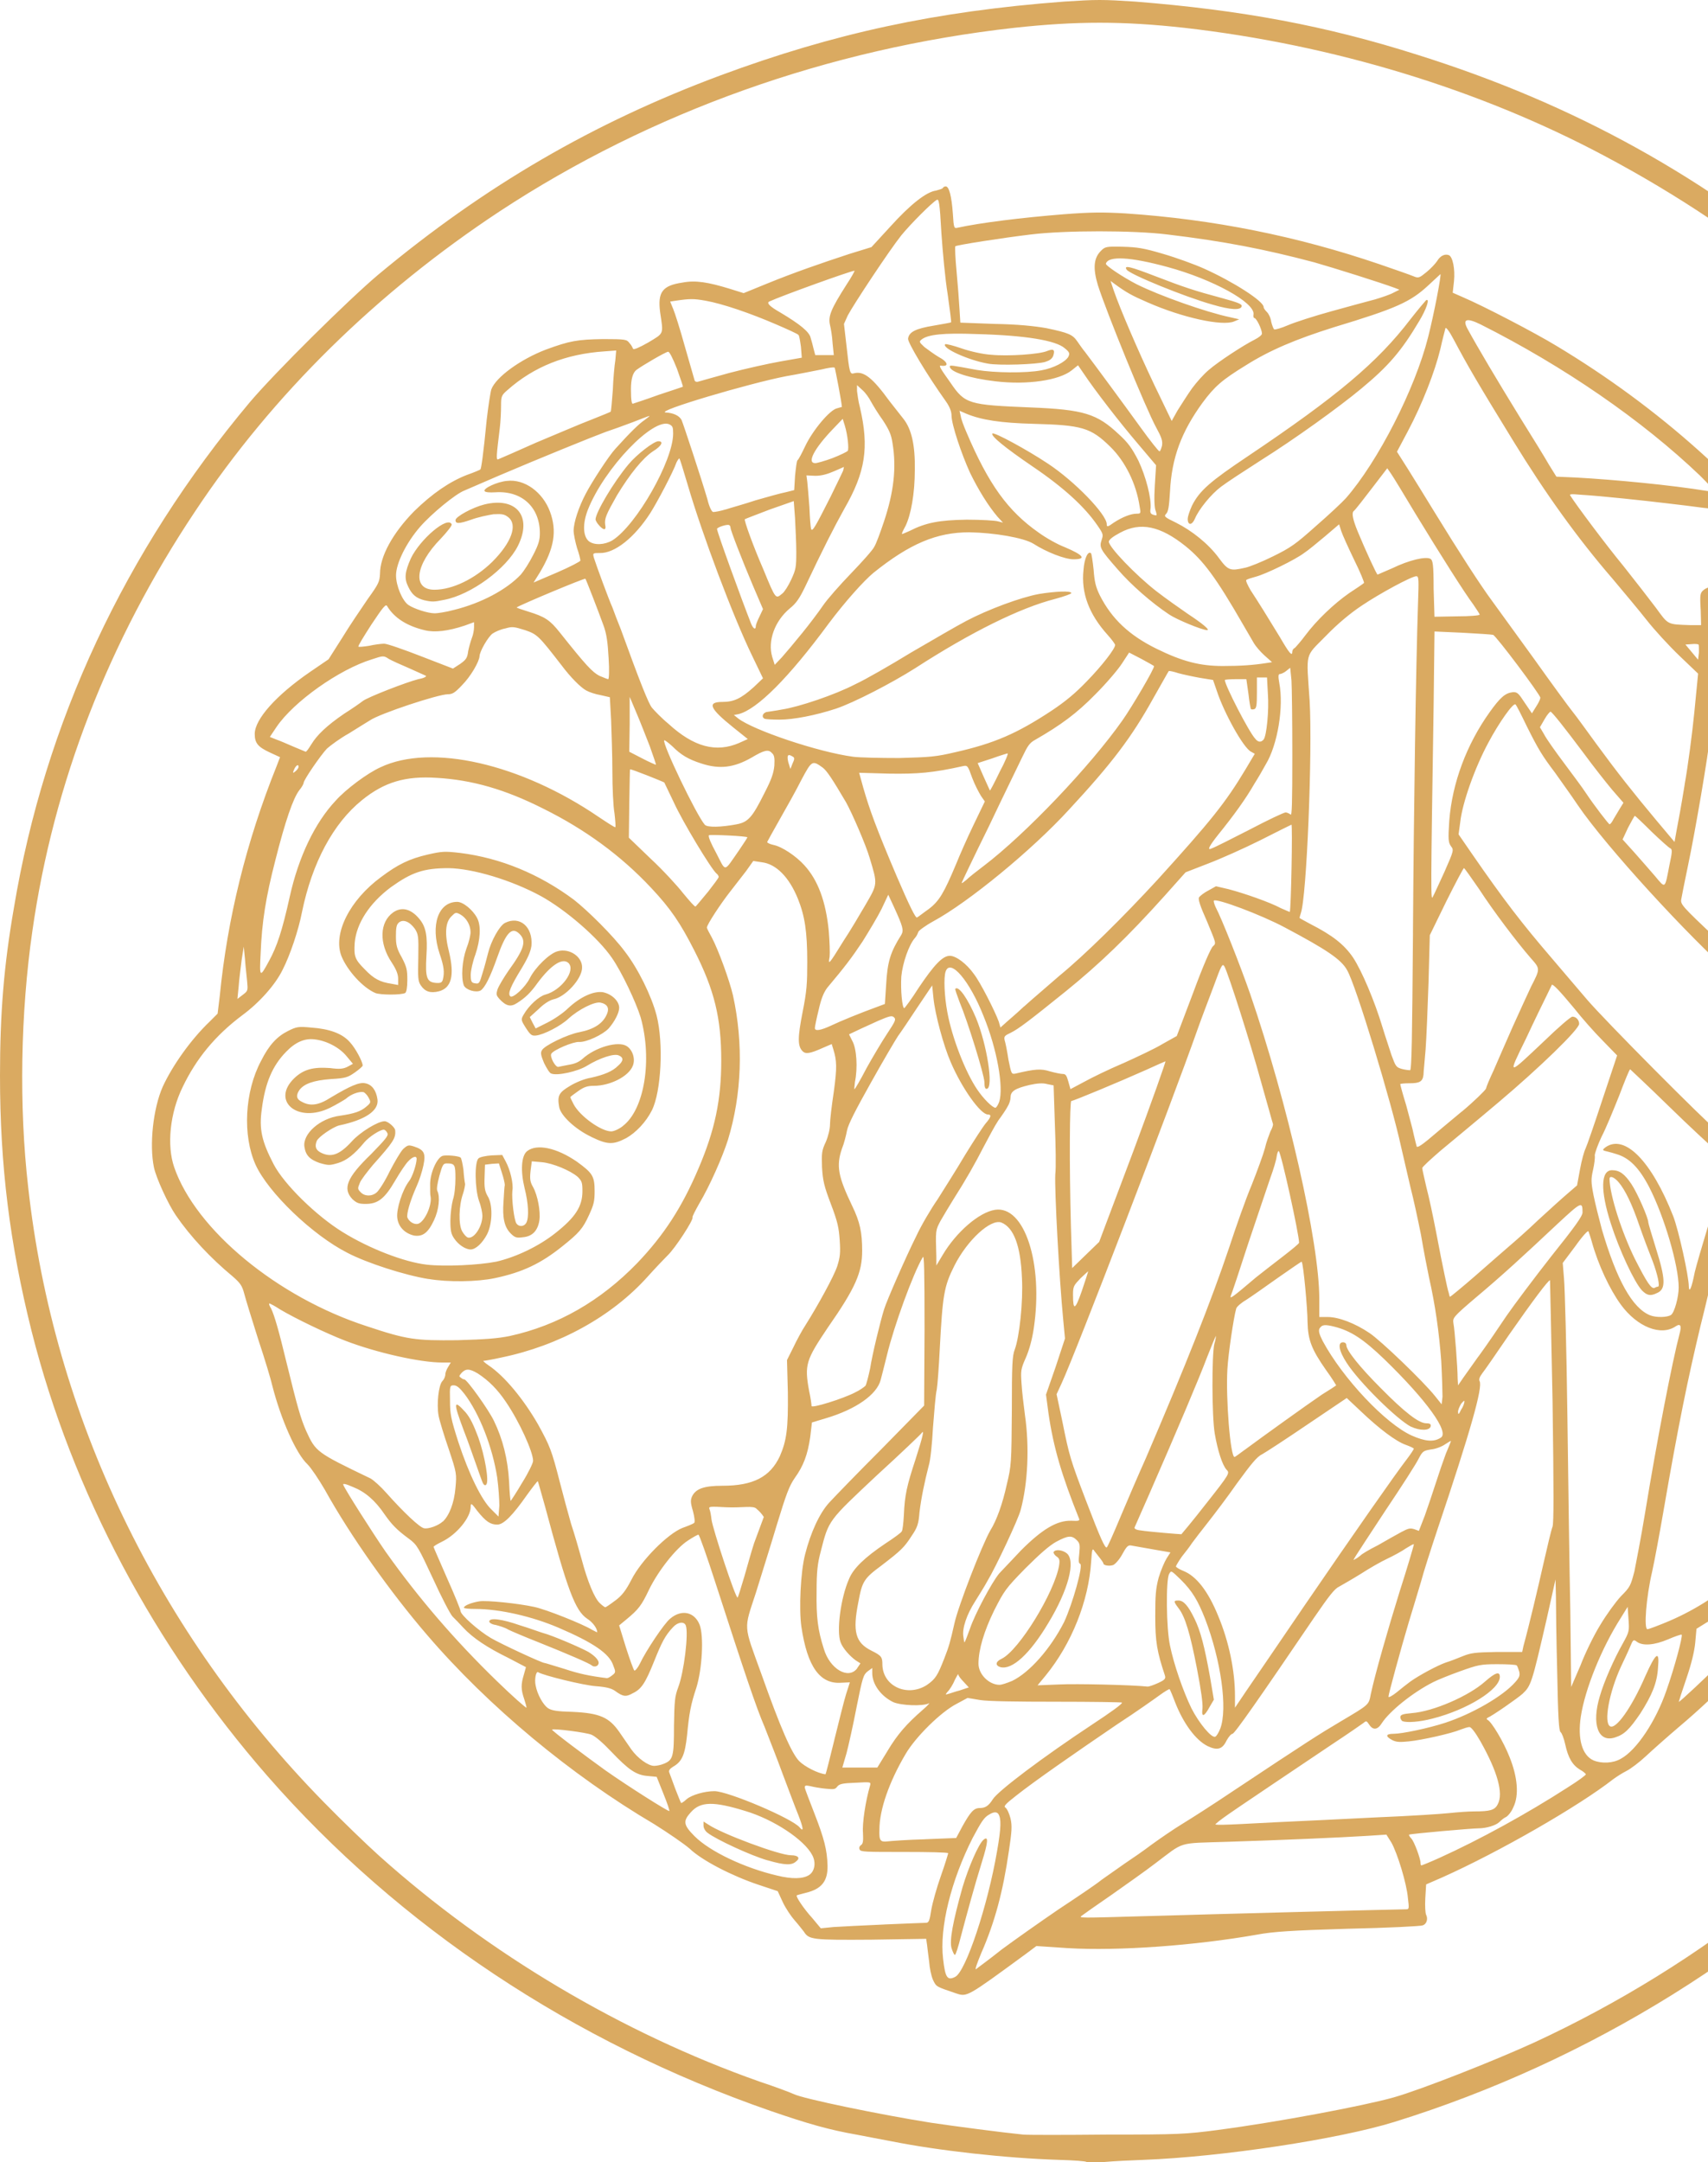 <svg width="301" height="381" viewBox="0 0 301 381" fill="none" xmlns="http://www.w3.org/2000/svg">
<path d="M191.473 380.946C191.401 380.795 189.246 380.65 186.718 380.573C177.202 380.277 165.309 378.936 157.134 377.304C155.202 376.931 152.379 376.413 150.892 376.113C146.209 375.294 142.49 374.253 135.802 371.948C101.09 359.904 70.388 339.541 47.124 312.926C27.201 290.107 12.707 262.824 5.574 234.577C1.709 219.114 0 205.366 0 189.53C0 178.605 0.668 170.203 2.455 159.947C7.884 127.312 22.005 97.137 44.005 70.895C48.538 65.544 61.322 52.905 66.601 48.445C85.405 32.759 104.587 21.611 126.96 13.287C147.028 5.854 164.868 1.989 187.541 0.28C193.265 -0.093 194.306 -0.093 200.03 0.28C218.762 1.766 233.629 4.517 249.759 9.645C277.484 18.343 300.825 31.277 322.903 50.232C327.067 53.801 338.733 65.471 342.38 69.709C367.876 99.593 382.816 134.155 386.758 172.586C387.726 182.77 387.649 198.678 386.385 209.753C381.998 249.594 364.307 287.357 335.837 317.831C311.978 343.4 280.239 363.173 245.745 373.88C235.934 376.926 215.343 380.05 201.444 380.573C199.362 380.645 196.243 380.795 194.607 380.946C192.97 381.018 191.561 381.018 191.483 380.946H191.473ZM214.665 375.294C224.922 373.958 240.312 371.057 245.585 369.57C250.341 368.234 263.353 363.105 270.336 359.909C300.07 346.156 326.162 325.342 345.857 299.55C364.738 274.872 377.15 245.661 381.61 215.555C383.024 205.816 383.392 200.91 383.392 189.54C383.392 173.036 381.906 161.143 378.041 145.685C372.39 123.457 361.169 100.193 347.266 81.907C329.949 59.161 308.835 41.321 282.67 27.423C260.593 15.679 234.801 7.873 208.708 4.9C197.856 3.708 189.754 3.708 178.752 4.9C146.122 8.541 114.751 19.694 88.064 37.234C66.431 51.505 48.073 69.496 34.397 90.087C19.157 112.905 9.424 137.956 5.705 164.048C3.622 178.47 3.327 194.896 4.964 209.167C9.424 249.531 27.782 287.662 57.071 317.546C60.267 320.814 64.654 325.052 66.809 326.984C86.136 344.301 109.773 358.277 133.783 366.752C136.684 367.715 139.434 368.757 139.88 368.979C141.517 369.798 155.192 372.621 164.112 374.035C168.127 374.631 176.602 375.745 180.316 376.117C180.984 376.19 187.599 376.19 195.033 376.117C207.817 376.117 208.931 376.045 214.655 375.299L214.665 375.294ZM168.427 351.212C164.936 350.02 165.008 350.098 164.413 348.834C164.117 348.166 163.817 346.752 163.744 345.638C163.594 344.597 163.449 343.26 163.372 342.664L163.221 341.623L153.56 341.773C143.153 341.846 142.558 341.773 141.667 340.359C141.371 339.986 140.626 339.023 140.03 338.354C139.434 337.686 138.471 336.272 137.948 335.158L137.057 333.226L133.71 332.112C129.027 330.553 123.676 327.802 121.521 325.72C120.48 324.829 117.657 322.897 115.279 321.41C100.635 312.785 86.068 300.674 75.289 288.107C68.824 280.601 61.758 270.64 57.226 262.461C56.184 260.678 54.848 258.669 54.18 258C52.175 256.141 49.497 250.049 48.01 244.247C47.787 243.206 46.673 239.492 45.482 235.923C44.368 232.431 43.255 228.785 43.027 227.894C42.654 226.48 42.286 226.034 41.022 224.92C37.158 221.724 33.589 217.932 30.988 214.141C29.651 212.208 27.497 207.526 27.124 205.666C26.305 201.724 26.974 195.332 28.683 191.467C30.393 187.753 33.661 183.143 36.935 180.019L38.349 178.605L38.722 175.559C40.059 161.884 43.405 148.281 48.756 134.973L49.352 133.414L47.569 132.595C45.487 131.627 44.891 130.958 44.891 129.326C44.891 126.726 48.683 122.489 54.63 118.401L57.899 116.169L60.354 112.305C61.618 110.222 63.7 107.176 64.814 105.539C66.746 102.861 66.896 102.493 66.969 101.079C66.969 98.033 69.197 93.941 72.989 90.077C76.185 86.953 79.231 84.871 82.281 83.684C83.545 83.239 84.587 82.793 84.659 82.716C84.809 82.566 85.177 80.115 85.773 73.946C86.068 71.418 86.441 69.04 86.591 68.595C87.41 66.44 91.72 63.316 96.18 61.607C100.417 60.048 101.754 59.82 106.291 59.747C110.233 59.747 110.456 59.82 110.901 60.416C111.274 60.788 111.497 61.307 111.57 61.457C111.642 61.68 112.684 61.234 114.248 60.343C117.071 58.633 116.926 59.006 116.33 54.992C115.885 51.5 116.703 50.309 120.272 49.791C122.577 49.345 124.805 49.718 128.674 50.905L131.052 51.651L135.066 50.014C139.972 48.009 144.727 46.372 149.71 44.735L153.575 43.544L156.921 39.902C160.413 36.038 163.241 33.805 164.95 33.583C165.468 33.432 166.064 33.287 166.142 33.137C166.214 32.987 166.437 32.842 166.66 32.842C167.255 32.842 167.701 34.551 167.924 37.675C168.074 40.202 168.146 40.275 168.742 40.13C172.829 39.239 180.04 38.348 187.473 37.752C192.306 37.379 194.389 37.379 198.326 37.602C213.861 38.643 228.578 41.617 242.999 46.522C245.822 47.486 248.573 48.454 249.096 48.677C249.987 49.05 250.137 48.972 251.401 47.936C252.142 47.34 252.961 46.45 253.261 46.004C253.779 45.113 254.597 44.667 255.343 44.963C256.011 45.258 256.457 47.418 256.234 49.573L256.011 51.578L257.871 52.396C261.513 53.956 270.505 58.638 274.297 60.944C292.36 71.796 307.895 85.694 319.639 101.53C325.736 109.782 330.714 117.811 334.578 125.835C336.438 129.699 336.884 130.368 338.816 132.3C342.012 135.423 344.317 139.956 345.954 146.126C346.549 148.503 346.549 149.026 346.399 153.709C346.177 158.097 346.249 159.21 346.772 161.738C348.704 172.145 349.523 182.257 349.3 193.031C349.005 205.816 347.591 216 344.467 227.598C343.726 230.276 342.758 233.918 342.24 235.627C341.794 237.337 341.198 239.269 340.825 239.937C340.453 240.606 340.157 241.274 340.157 241.424C340.157 242.02 335.029 253.39 332.796 257.628C323.804 275.022 310.423 292.044 295.852 304.311C293.847 306.02 291.242 308.325 290.055 309.439C288.941 310.48 287.377 311.672 286.636 312.04C285.895 312.412 284.854 313.081 284.258 313.526C278.162 318.282 264.191 326.311 254.229 330.771L251.328 332.035L251.178 334.49C251.106 335.827 251.178 337.091 251.328 337.391C251.701 338.137 251.401 339.028 250.733 339.25C250.437 339.4 244.563 339.696 237.575 339.846C227.541 340.141 224.268 340.369 221.517 340.887C210.515 342.819 197.134 343.788 188.214 343.265L182.64 342.892L180.858 344.229C170.301 351.957 170.451 351.885 168.447 351.217L168.427 351.212ZM168.355 348.311C170.214 347.342 174.079 335.749 175.715 326.161C176.456 321.923 176.456 320.437 175.938 319.618C175.641 319.221 175.121 319.245 174.379 319.691C173.41 320.209 172.965 320.955 171.406 323.856C167.614 331.362 165.531 339.614 166.205 345.187C166.577 348.456 166.945 349.052 168.359 348.311H168.355ZM167.686 343.26C167.313 341.923 167.909 338.65 169.618 332.558C170.66 329.066 172.442 324.902 173.333 324.161C174.224 323.415 174.151 324.534 173.037 328.098C171.701 332.408 170.51 336.795 169.323 341.255C168.878 343.037 168.432 344.451 168.282 344.451C168.132 344.451 167.909 343.933 167.686 343.26ZM176.456 343.555C178.761 341.846 183.294 338.65 186.568 336.417C189.837 334.262 193.256 331.957 194.151 331.212C195.12 330.543 196.902 329.279 198.166 328.388C199.503 327.497 201.657 326.011 202.921 325.042C204.258 324.078 206.713 322.364 208.423 321.328C210.132 320.287 214.074 317.759 217.047 315.754C230.578 306.761 232.583 305.497 236.224 303.342C241.353 300.296 241.203 300.441 241.575 298.509C242.316 295.018 244.621 286.989 246.631 280.519C247.968 276.354 249.159 272.344 249.159 272.122C249.159 271.971 248.563 272.344 247.822 272.79C247.081 273.308 245.595 274.126 244.476 274.649C243.362 275.168 241.28 276.359 239.793 277.327C238.234 278.296 236.525 279.26 236.002 279.56C235.183 279.933 234.219 281.197 231.614 284.984C221.876 299.328 217.566 305.502 217.193 305.502C216.97 305.502 216.524 306.02 216.152 306.693C215.411 308.253 214.515 308.475 212.805 307.657C210.723 306.616 208.568 303.72 207.081 299.928C206.636 298.737 206.19 297.696 206.113 297.623C205.963 297.623 205.222 298.068 204.403 298.664C203.585 299.26 200.239 301.638 196.82 303.865C189.386 308.921 182.326 313.826 179.13 316.354C177.125 317.914 176.824 318.287 177.197 318.509C177.493 318.732 177.866 319.55 178.088 320.442C178.384 321.778 178.311 322.669 177.793 326.166C176.752 333.304 175.338 338.655 172.887 344.229C172.219 345.865 171.774 347.052 171.996 346.979C172.146 346.829 174.224 345.342 176.456 343.56V343.555ZM155.793 339.095C159.507 338.945 162.781 338.8 163.154 338.8C163.672 338.8 163.822 338.505 164.122 336.495C164.345 335.231 165.091 332.553 165.832 330.475C166.573 328.393 167.096 326.611 167.096 326.538C167.096 326.388 163.677 326.316 159.367 326.316C152.529 326.316 151.638 326.316 151.488 325.87C151.338 325.575 151.488 325.274 151.71 325.124C152.083 324.902 152.156 324.456 152.083 322.969C151.933 321.333 152.529 317.318 153.347 314.567C153.497 313.972 153.42 313.972 150.747 314.122C148.442 314.195 147.924 314.345 147.551 314.79C147.178 315.308 146.955 315.308 145.468 315.163C144.577 315.09 143.386 314.868 142.79 314.717C142.049 314.567 141.822 314.567 141.822 314.94C141.822 315.163 142.64 317.245 143.531 319.55C145.241 323.938 145.759 325.943 145.836 328.693C145.909 331.444 144.795 332.858 141.972 333.526C141.154 333.749 140.485 333.899 140.413 333.972C140.19 334.122 141.604 336.277 143.163 337.986L144.65 339.768L146.877 339.546C148.141 339.473 152.156 339.25 155.798 339.1L155.793 339.095ZM202.621 337.609C212.137 337.313 246.626 336.417 247.818 336.417C248.336 336.417 248.336 336.267 248.113 334.413C247.89 331.812 246.253 326.534 245.212 324.674L244.321 323.26L240.902 323.483C236.147 323.778 225.885 324.228 216.374 324.524C207.304 324.819 208.868 324.374 203.517 328.388C201.88 329.652 198.389 332.103 195.861 333.89C193.26 335.672 190.955 337.308 190.66 337.531C190.064 337.977 189.841 337.977 202.626 337.604L202.621 337.609ZM142.563 330.398C143.604 329.73 143.827 328.166 143.158 326.902C141.744 324.151 136.321 320.582 131.337 319.095C125.764 317.386 123.458 317.386 121.749 319.318C120.335 320.877 120.412 321.55 122.417 323.555C125.095 326.233 131.187 329.129 136.911 330.466C139.589 331.134 141.522 331.061 142.563 330.393V330.398ZM135.279 327.797C132.379 326.979 126.287 324.156 124.722 322.965C124.277 322.669 123.981 322.073 123.981 321.701V320.955L124.8 321.473C127.178 323.11 137.362 326.897 139.371 326.897C140.708 326.897 141.081 327.415 140.262 328.011C139.522 328.679 138.33 328.679 135.284 327.788L135.279 327.797ZM253.687 327.352C260.747 324.156 269.149 319.546 276.283 314.94C278.065 313.826 279.479 312.785 279.479 312.635C279.479 312.563 279.033 312.117 278.438 311.817C277.101 310.998 276.355 309.734 275.837 307.357C275.614 306.316 275.242 305.352 275.019 305.202C274.723 304.979 274.573 302.674 274.423 294.572C274.273 288.926 274.2 282.901 274.2 281.264L274.128 278.291L272.568 285.279C269.968 296.577 269.818 297.022 268.331 298.437C267.513 299.182 263.053 302.301 262.161 302.674C261.939 302.824 261.939 302.897 262.161 303.047C262.83 303.342 264.985 306.911 266.026 309.589C267.44 313.086 267.735 316.354 266.694 318.437C266.399 319.182 265.803 319.923 265.43 320.146C265.057 320.296 264.539 320.742 264.239 321.037C263.643 321.633 261.934 322.151 260.597 322.151C259.406 322.151 248.481 323.115 248.331 323.265C248.258 323.337 248.404 323.638 248.704 323.933C249.222 324.451 250.341 327.502 250.341 328.243C250.341 328.538 250.413 328.689 250.491 328.689C250.568 328.689 252.05 328.093 253.687 327.352ZM163.003 324.078L168.505 323.856L169.618 321.773C171.033 319.245 171.623 318.577 172.665 318.577C173.633 318.577 174.224 318.204 174.97 317.018C175.938 315.531 183.594 309.734 192.587 303.788C195.633 301.783 197.938 300.146 197.716 299.996C197.565 299.923 192.364 299.846 186.195 299.846C179.134 299.846 174.151 299.773 172.742 299.55L170.514 299.177L168.582 300.219C165.832 301.633 161.372 306.015 159.589 309.066C156.689 313.972 154.979 318.877 154.979 322.374C154.907 324.306 155.129 324.601 156.393 324.456C156.989 324.383 159.962 324.161 163.008 324.083L163.003 324.078ZM140.703 319.846C140.185 318.582 138.994 315.386 137.952 312.635C136.984 309.957 135.497 306.243 134.756 304.311C133.27 300.892 131.187 294.645 126.059 278.814C124.572 274.204 123.236 270.412 123.086 270.412C122.935 270.412 122.117 270.858 121.226 271.453C119.144 272.79 116.025 276.732 114.388 280.078C113.052 282.901 112.529 283.57 110.374 285.357L109.11 286.398L110.301 290.262C110.969 292.344 111.638 294.204 111.788 294.349C111.938 294.422 112.383 293.904 112.756 293.158C113.797 290.926 117.066 286.02 118.107 285.206C120.112 283.497 122.417 284.015 123.308 286.32C124.049 288.325 123.754 294.049 122.713 297.395C121.744 300.296 121.449 301.855 121.076 305.793C120.703 309.211 120.185 310.403 118.621 311.294C118.025 311.667 117.802 311.962 117.952 312.335C118.025 312.558 118.548 313.894 118.994 315.158C119.512 316.495 119.962 317.613 120.035 317.686C120.035 317.759 120.553 317.463 121.003 317.018C121.894 316.272 124.127 315.604 125.909 315.604C128.287 315.604 139.662 320.437 140.926 321.996C141.667 322.887 141.594 322.146 140.703 319.841V319.846ZM224.326 321.105C228.936 320.882 237.261 320.509 242.762 320.214C248.336 319.991 254.06 319.618 255.396 319.468C256.81 319.318 258.743 319.173 259.784 319.173C262.607 319.173 263.425 318.95 263.948 317.909C264.99 315.977 263.876 312.112 260.902 306.834C260.011 305.274 259.266 304.306 258.97 304.306C258.675 304.306 258.002 304.529 257.411 304.751C255.852 305.42 250.573 306.611 248.268 306.834C246.709 306.984 246.113 306.984 245.367 306.611C244.103 305.943 244.176 305.497 245.59 305.497C247.077 305.497 251.687 304.529 254.66 303.565C259.416 302.006 264.844 298.882 266.999 296.427C267.74 295.608 267.89 295.236 267.74 294.567C267.59 294.122 267.445 293.604 267.295 293.453C267.145 293.303 265.585 293.231 263.803 293.231C260.902 293.231 260.384 293.381 257.261 294.495C255.401 295.163 253.396 295.981 252.651 296.354C248.936 298.214 244.844 301.555 243.508 303.638C242.767 304.829 241.948 304.901 241.28 303.86C240.834 303.192 240.762 303.192 240.311 303.565C240.016 303.788 237.561 305.497 234.738 307.357C217.27 319.1 215.338 320.364 214.297 321.333C213.851 321.628 214.592 321.628 224.331 321.11L224.326 321.105ZM247.149 303.265C246.999 303.192 246.776 302.819 246.776 302.596C246.776 302.151 247.149 302.001 248.781 301.855C252.646 301.56 258.893 298.809 261.716 296.282C263.498 294.722 264.316 294.422 264.316 295.463C264.316 297.691 258.592 301.26 252.423 302.824C250.118 303.42 247.963 303.57 247.144 303.269L247.149 303.265ZM116.916 316.054L115.725 313.081L114.165 312.931C112.083 312.78 110.747 311.817 107.701 308.621C106.286 307.134 104.95 305.943 104.209 305.647C103.318 305.274 97.666 304.533 97.294 304.756C97.144 304.906 103.313 309.512 106.732 311.967C110.747 314.79 117.807 319.25 117.957 319.105C118.03 319.032 117.584 317.691 116.916 316.059V316.054ZM147.023 306.611C147.841 303.342 148.732 299.696 149.105 298.509L149.773 296.427L148.287 296.499C144.495 296.795 142.267 293.676 141.226 286.616C140.781 283.492 141.076 276.955 141.894 273.831C142.863 270.039 144.422 266.62 146.132 264.761C146.95 263.87 151.037 259.632 155.275 255.395L162.858 247.666L162.931 234.286C162.931 223.807 162.858 221.056 162.635 221.501C160.926 224.325 157.507 233.768 156.316 238.746C155.87 240.606 155.347 242.538 155.202 243.133C154.534 245.734 150.815 248.339 145.541 249.899L143.086 250.64L142.79 253.167C142.345 256.291 141.599 258.296 140.04 260.451C139.071 261.865 138.553 263.274 136.916 268.625C135.875 272.122 134.166 277.545 133.202 280.669C131.047 287.284 130.974 286.093 134.17 294.94C137.517 304.378 139.522 308.989 140.858 310.325C141.827 311.289 144.127 312.48 145.468 312.63C145.541 312.63 146.209 309.952 147.028 306.611H147.023ZM156.388 308.543C158.171 305.57 159.735 303.788 162.631 301.26C163.599 300.441 163.967 299.923 163.672 300.146C162.558 300.669 158.839 300.519 157.43 299.923C155.275 298.882 153.715 296.8 153.715 294.795V293.904L152.897 294.499C152.156 295.095 152.006 295.541 150.965 300.742C150.369 303.865 149.551 307.507 149.183 308.916L148.442 311.444H154.611L156.393 308.543H156.388ZM116.994 310.776C118.63 310.107 118.776 309.512 118.776 304.01C118.848 299.7 118.926 298.882 119.517 297.323C120.558 294.572 121.376 287.734 120.853 286.398C120.558 285.652 119.439 285.802 118.626 286.693C117.211 288.18 116.621 289.371 115.279 292.713C113.72 296.577 113.052 297.618 111.487 298.364C110.296 299.032 109.778 298.96 108.364 297.918C107.696 297.473 106.877 297.25 104.945 297.1C102.863 296.95 95.802 295.24 94.834 294.645C94.461 294.422 94.165 295.909 94.388 296.95C94.683 298.587 95.725 300.369 96.543 300.964C97.211 301.41 98.18 301.56 100.93 301.633C105.686 301.855 107.323 302.596 109.105 305.124C109.773 306.093 110.742 307.502 111.26 308.248C112.374 309.807 114.233 311.148 115.274 311.148C115.72 311.148 116.466 310.998 116.984 310.776H116.994ZM285.653 309.885C288.404 308.398 291.823 303.27 293.682 297.841C295.096 293.826 296.583 288.325 296.36 288.03C296.288 287.957 295.169 288.325 293.983 288.848C291.527 289.889 289.522 290.039 288.481 289.294C287.886 288.848 287.813 288.848 287.29 290.112C286.995 290.853 286.249 292.417 285.653 293.681C283.571 298.214 282.607 303.492 283.721 304.161C284.762 304.829 287.585 300.814 289.963 295.313C291.823 291.148 292.491 290.703 292.191 293.826C292.041 296.504 291.15 298.659 289.067 301.928C287.135 304.751 286.244 305.642 284.535 306.165C281.634 307.056 280.447 303.788 281.934 298.882C282.675 296.282 284.462 292.267 286.021 289.516C287.135 287.512 287.135 287.361 286.99 285.279L286.84 283.124L285.648 285.056C282.229 290.407 279.329 297.618 278.588 302.451C277.992 306.388 278.811 309.289 280.815 310.18C282.229 310.776 284.307 310.698 285.648 309.885H285.653ZM215.038 304.606C216.374 301.115 215.188 292.562 212.36 285.206C211.096 282.01 210.132 280.373 208.122 278.369C206.413 276.732 206.413 276.659 206.04 277.327C205.445 278.369 205.522 286.916 206.19 289.962C206.858 293.231 208.495 297.991 209.982 301.037C211.319 303.638 213.474 306.243 214.147 306.015C214.369 305.943 214.742 305.347 215.038 304.601V304.606ZM211.914 301.037C211.987 300.146 211.691 297.914 210.946 294.049C209.754 287.88 208.863 284.834 207.677 283.347C206.786 282.156 206.786 282.01 207.677 282.01C208.568 282.01 209.386 282.901 210.5 285.206C211.541 287.289 212.282 290.112 213.251 295.541L213.919 299.483L213.178 300.746C212.21 302.533 211.691 302.679 211.914 301.042V301.037ZM92.388 299.4C91.792 297.691 91.792 296.8 92.315 295.09L92.688 293.754L89.565 292.117C85.923 290.335 83.323 288.625 81.613 286.766C81.017 286.097 80.126 285.206 79.754 284.834C79.381 284.461 77.821 281.487 76.335 278.218C73.734 272.645 73.511 272.199 72.097 271.158C69.87 269.521 69.051 268.63 67.787 266.848C66.078 264.32 64.296 262.833 62.214 262.015C60.877 261.419 60.354 261.347 60.504 261.642C60.8 262.461 65.782 270.267 67.938 273.386C73.734 281.56 80.126 288.993 87.56 296.204C90.311 298.882 92.688 300.96 92.761 300.887C92.834 300.814 92.611 300.141 92.388 299.4ZM229.382 283.642C238.897 269.744 246.031 259.56 247.818 257.255C248.558 256.286 249.154 255.395 249.154 255.25C249.154 255.177 248.559 254.877 247.74 254.582C246.031 253.986 243.057 251.758 239.861 248.707L237.333 246.33L230.495 250.94C226.781 253.468 223.135 255.845 222.466 256.218C221.498 256.664 220.462 258 218.006 261.347C216.297 263.802 213.919 266.921 212.805 268.335C211.691 269.749 210.427 271.381 210.055 271.904C209.682 272.499 208.863 273.54 208.273 274.281C207.754 275.027 207.304 275.768 207.231 275.991C207.231 276.141 207.827 276.514 208.568 276.809C210.796 277.7 212.878 280.301 214.665 284.688C216.597 289.298 217.638 294.427 217.638 298.814V300.897L219.643 297.923C220.757 296.286 225.144 289.894 229.382 283.652V283.642ZM303.494 292.713C312.414 283.419 320.443 272.94 326.612 262.088C328.695 258.596 333.005 250.194 333.005 249.749C333.005 249.676 332.632 249.598 332.186 249.598C329.808 249.598 328.172 248.485 328.917 247.221C329.213 246.625 329.363 246.625 330.85 246.775C333.005 247.071 334.196 246.625 335.828 244.843C338.283 242.242 339.247 239.119 339.247 233.84C339.247 228.116 338.206 224.325 335.605 220.76C333.45 217.714 332.259 216.819 330.104 216.673C328.617 216.601 328.322 216.673 327.203 217.419C323.934 219.874 322.075 226.935 322.893 233.7C323.489 238.678 324.603 241.874 326.835 244.775C328.84 247.453 328.099 247.821 325.721 245.371C324.307 243.884 321.411 238.828 321.411 237.787C321.411 237.564 321.339 237.414 321.188 237.414C321.038 237.414 320.743 238.378 320.593 239.569C320.37 240.761 319.479 244.993 318.588 249.008C317.697 253.022 316.656 258 316.36 260.01C315.319 266.553 313.983 272.945 313.387 274.209C313.092 274.877 312.646 275.623 312.273 275.768C311.978 275.918 311.382 276.659 310.937 277.327C309.673 279.41 306.627 282.16 302.685 284.688L298.97 286.993L298.748 289.449C298.598 291.008 298.079 293.163 297.188 295.768C296.447 297.923 295.852 299.783 295.852 299.855C295.852 300.078 301.053 295.173 303.508 292.717L303.494 292.713ZM329.436 243.579C328.917 243.206 328.021 242.165 327.503 241.124C326.017 238.446 325.421 235.623 325.499 230.867C325.499 226.48 325.944 224.252 326.913 224.102C327.358 224.029 327.431 224.175 327.208 225.438C327.058 226.257 326.913 228.785 326.913 231.162C326.913 234.954 327.063 235.773 327.653 237.555C328.99 241.497 330.699 243.429 332.113 242.611C332.336 242.46 333.005 241.497 333.45 240.528C334.268 238.891 334.341 238.523 334.491 234.732C334.641 228.935 333.45 224.397 331.368 222.392C330.254 221.429 329.808 221.501 328.69 222.765C327.276 224.475 326.012 223.361 327.426 221.574C328.244 220.533 329.508 219.865 330.695 219.865C331.959 219.865 334.113 222.092 335.005 224.475C337.683 231.24 336.641 241.424 332.922 243.652C331.658 244.47 330.695 244.393 329.431 243.579H329.436ZM248.558 296.282C250.118 295.168 253.314 293.458 254.801 292.935C255.542 292.713 256.883 292.19 257.774 291.822C259.261 291.226 259.929 291.153 263.794 291.076H268.254L268.476 290.035C269.518 286.243 271.004 279.923 272.045 275.318C272.714 272.417 273.382 269.521 273.605 268.998C273.827 268.252 273.827 262.979 273.605 246.848C273.382 235.25 273.159 225.661 273.159 225.589C272.936 225.438 270.036 229.303 265.948 235.177C263.721 238.446 261.561 241.569 261.193 242.015C260.747 242.61 260.597 243.056 260.747 243.351C261.343 244.393 259.188 252.049 253.314 269.516C252.2 272.863 250.859 277.022 250.413 278.732C249.895 280.441 248.927 283.71 248.258 285.87C246.844 290.625 244.689 298.504 244.689 298.955C244.689 299.177 245.358 298.805 246.103 298.214C246.922 297.545 248.035 296.654 248.558 296.282ZM169.173 297.841L170.732 297.323L169.841 296.359C169.323 295.836 168.873 295.245 168.873 295.022C168.873 294.872 168.65 295.245 168.277 295.986C167.982 296.732 167.386 297.696 167.013 298.068C166.616 298.514 166.592 298.663 166.941 298.514C167.314 298.441 168.277 298.069 169.168 297.846L169.173 297.841ZM163.376 296.872C164.863 295.831 165.236 295.236 166.422 292.19C167.241 290.107 167.464 289.289 168.204 286.02C168.873 282.974 173.037 272.267 174.524 269.666C175.638 267.884 176.679 264.984 177.425 261.565C178.243 258.218 178.243 257.7 178.316 248.557C178.316 240.528 178.389 238.891 178.834 237.778C179.652 235.55 180.321 229.38 180.098 225.216C179.875 219.569 178.684 216.296 176.456 215.405C174.597 214.736 170.51 218.451 168.204 222.988C166.345 226.702 166.122 228.116 165.604 237.855C165.454 240.828 165.231 243.952 165.086 244.843C164.863 245.734 164.64 248.78 164.418 251.531C164.267 254.354 163.972 257.327 163.677 258.218C162.936 261.119 162.34 263.942 162.04 266.47C161.89 268.475 161.667 269.148 160.703 270.557C159.367 272.64 158.844 273.158 155.352 275.836C152.229 278.141 151.933 278.659 151.265 282.301C150.224 287.507 150.747 289.439 153.57 290.848C155.352 291.739 155.502 291.962 155.502 293.303C155.575 297.168 159.962 299.1 163.381 296.872H163.376ZM204.185 296.504C205.299 295.986 205.449 295.763 205.299 295.24C203.885 291.003 203.59 289.221 203.59 284.834C203.59 281.119 203.662 280.001 204.185 277.996C204.558 276.732 205.227 275.172 205.599 274.577L206.268 273.536L203.294 273.017C201.657 272.722 199.948 272.422 199.503 272.349C198.834 272.199 198.612 272.349 197.793 273.836C197.275 274.8 196.529 275.618 196.156 275.768C195.488 275.991 194.447 275.841 194.447 275.473C194.447 275.4 194.224 275.027 193.929 274.654C193.633 274.281 193.188 273.686 192.887 273.318C192.515 272.722 192.442 272.872 192.292 275.177C191.846 282.093 188.873 289.599 184.263 295.245L182.849 296.955L186.64 296.805C189.687 296.654 199.425 296.877 202.248 297.177C202.544 297.177 203.362 296.882 204.181 296.509L204.185 296.504ZM282.012 286.32C283.125 284.461 284.69 282.306 285.653 281.264C287.29 279.628 287.363 279.405 288.031 276.877C288.326 275.39 289.222 270.78 289.891 266.693C292.045 253.536 294.724 239.787 295.987 235.027C296.385 233.59 296.162 233.145 295.319 233.69C292.719 235.472 288.554 233.84 285.658 229.899C283.653 227.148 281.643 222.838 280.53 218.823C280.307 218.005 280.011 217.187 279.934 216.964C279.861 216.741 278.893 217.782 277.629 219.564L275.401 222.538L275.624 225.288C275.774 226.848 276.07 237.7 276.22 249.448C276.37 261.269 276.593 276.804 276.738 284.088L276.888 297.245L278.525 293.453C279.343 291.298 280.903 288.102 282.016 286.315L282.012 286.32ZM178.316 296.204C181.439 294.717 185.154 290.48 187.531 285.797C189.018 282.601 190.95 275.763 190.355 275.54C190.059 275.468 190.059 274.945 190.205 273.681C190.355 272.194 190.277 271.899 189.759 271.376C188.868 270.485 188.2 270.557 186.117 271.671C184.926 272.34 183.294 273.754 180.689 276.354C177.197 279.923 176.974 280.291 175.188 283.788C173.405 287.429 172.437 290.703 172.437 293.153C172.437 295.013 174.296 296.868 176.151 296.868C176.524 296.868 177.415 296.572 178.306 296.199L178.316 296.204ZM176.311 293.754C175.343 293.458 175.42 292.785 176.534 292.267C179.58 290.78 185.827 280.596 186.645 275.841C186.795 274.872 186.718 274.577 186.127 274.204C185.832 273.981 185.609 273.608 185.682 273.463C185.977 272.94 187.241 273.09 187.987 273.686C189.624 275.022 188.282 280.151 184.718 286.025C181.522 291.376 178.398 294.277 176.316 293.754H176.311ZM107.923 295.163C108.519 294.717 108.519 294.567 108.073 293.453C107.405 291.371 104.582 289.439 98.335 286.766C93.802 284.834 88.078 283.497 83.763 283.497C82.722 283.497 81.758 283.424 81.758 283.274C81.758 282.901 83.095 282.383 84.436 282.16C85.773 281.938 91.352 282.533 94.097 283.129C96.252 283.574 102.722 286.175 104.282 287.143C104.877 287.439 105.25 287.666 105.25 287.589C105.25 286.921 104.432 285.807 103.468 285.211C101.386 283.797 100.049 280.378 96.034 265.366C95.366 263.061 94.843 261.056 94.771 260.979C94.698 260.979 93.88 262.02 92.911 263.356C90.311 267.071 88.746 268.635 87.633 268.635C86.441 268.635 85.628 268.117 84.141 266.257C83.1 264.843 82.95 264.77 82.95 265.511C82.95 267.371 80.495 270.417 77.821 271.681C77.081 272.054 76.407 272.427 76.407 272.572C76.407 272.645 77.521 275.172 78.785 278.073C80.122 281.047 81.163 283.647 81.163 283.87C81.163 284.538 84.359 287.361 86.514 288.625C88.296 289.667 95.507 293.013 95.952 293.013C96.102 293.013 97.662 293.531 99.444 294.054C102.122 294.945 103.976 295.318 106.95 295.691C107.173 295.691 107.546 295.468 107.918 295.168L107.923 295.163ZM104.282 293.453C104.059 293.158 99.894 291.371 95.066 289.439C92.611 288.47 90.16 287.434 89.565 287.134C88.969 286.761 87.928 286.465 87.337 286.315C86.742 286.243 86.223 285.943 86.223 285.72C86.223 284.974 88.451 285.274 91.652 286.388C93.361 286.906 95.144 287.579 95.666 287.725C97.376 288.17 102.354 290.325 103.696 291.071C105.032 291.889 105.778 292.78 105.405 293.298C105.255 293.671 104.587 293.744 104.291 293.449L104.282 293.453ZM151.037 293.976L151.633 293.085L150.815 292.567C149.773 291.821 148.509 290.412 148.137 289.371C147.396 287.439 148.137 281.565 149.623 278.223C150.364 276.364 152.374 274.432 156.016 271.981C157.502 271.013 158.839 270.049 158.916 269.826C159.066 269.676 159.212 268.339 159.289 266.925C159.439 263.434 159.807 261.797 161.372 257.042C162.636 253.1 162.931 251.763 162.413 252.509C162.34 252.659 158.771 256.078 154.461 260.015C145.914 268.044 146.059 267.821 144.65 273.323C144.054 275.55 143.909 276.964 143.909 280.461C143.836 284.993 144.132 287.226 145.173 290.495C146.214 294.064 149.483 295.996 151.047 293.986L151.037 293.976ZM170.955 286.916C171.846 284.315 174.747 278.887 176.083 277.25C176.602 276.732 178.311 274.872 179.948 273.163C183.662 269.448 186.268 267.884 188.795 267.957C190.132 268.03 190.355 267.957 190.132 267.511C187.159 260.078 185.672 255.172 184.781 249.075L184.335 245.729L186.045 240.824L187.682 235.845L187.386 232.722C186.645 225.066 185.827 209.681 185.972 206.93C186.122 205.816 186.045 201.802 185.9 198.082L185.677 191.245L184.563 191.022C183.822 190.799 182.781 190.872 181.439 191.172C178.912 191.768 178.093 192.286 178.093 193.327C178.093 193.772 177.87 194.518 177.575 194.964C177.352 195.409 176.606 196.523 175.938 197.419C175.343 198.31 174.229 200.392 173.41 201.952C171.851 204.998 170.214 207.898 167.982 211.39C167.241 212.581 166.272 214.213 165.754 215.104C164.863 216.814 164.863 216.664 165.013 221.497V222.983L166.127 221.124C168.505 217.109 172.519 213.618 175.343 213.172C180.544 212.354 183.89 222.61 182.18 234.058C181.885 236.063 181.362 237.923 180.766 239.264C179.875 241.269 179.875 241.569 180.025 243.797C180.098 245.134 180.398 247.589 180.621 249.298C181.44 254.945 181.139 261.342 179.88 266.025C179.507 267.584 175.493 276.131 174.006 278.587C173.488 279.555 172.447 281.187 171.851 282.156C170.364 284.461 169.546 286.911 169.769 288.325C169.841 288.993 169.919 289.439 169.991 289.366C170.064 289.294 170.51 288.175 170.96 286.911L170.955 286.916ZM294.273 285.574C298.956 283.57 303.639 280.519 307.13 277.177C308.69 275.691 310.176 274.277 310.477 274.131C310.995 273.836 311.963 269.448 313.523 260.155C313.968 257.7 314.564 254.654 314.859 253.318C315.155 252.054 316.196 247.894 317.087 244.102C318.055 240.388 319.092 236.669 319.542 235.85C320.36 234.141 320.36 233.918 319.837 232.804C319.242 231.613 318.501 225.521 318.278 219.719L318.055 214.964L314.264 212.363C312.181 210.949 309.508 208.944 308.389 207.976C307.198 207.012 306.234 206.266 306.234 206.339C306.234 207.303 304.82 213.55 303.929 216.596C303.261 218.828 302.37 222.247 301.925 224.179C301.479 226.184 300.51 230.349 299.697 233.545C297.469 242.838 295.755 251.163 293.154 266.252C292.486 270.117 291.595 274.95 291.15 276.955C290.108 281.415 289.663 287.066 290.331 287.066C290.554 287.066 292.336 286.398 294.273 285.579V285.574ZM108.441 282.01C109.633 281.119 110.301 280.228 111.265 278.369C112.974 274.95 117.657 270.267 120.257 269.226C121.299 268.853 122.19 268.485 122.34 268.335C122.49 268.185 122.412 267.366 122.117 266.252C121.672 264.766 121.672 264.32 121.967 263.652C122.635 262.315 124.049 261.792 127.318 261.792C132.747 261.792 135.72 260.233 137.429 256.591C138.621 253.841 138.916 251.758 138.844 245.366L138.693 239.642L139.807 237.414C140.403 236.15 141.367 234.368 141.962 233.472C144.117 230.054 146.94 224.925 147.536 223.138C148.054 221.501 148.132 220.76 147.982 218.528C147.831 216.3 147.609 215.259 146.422 212.136C145.231 209.012 145.008 208.049 144.863 205.671C144.79 203.216 144.79 202.77 145.531 201.211C145.977 200.17 146.272 198.906 146.272 198.087C146.272 197.341 146.568 194.818 146.94 192.363C147.536 188.053 147.459 186.862 146.868 184.93L146.572 183.966L145.013 184.634C142.708 185.676 141.967 185.748 141.444 185.23C140.553 184.339 140.553 182.852 141.444 178.315C142.185 174.6 142.262 173.259 142.262 169.467C142.262 164.116 141.817 161.365 140.626 158.392C139.066 154.528 136.761 152.223 134.233 151.927L132.747 151.704L131.483 153.486C130.742 154.455 129.478 156.087 128.659 157.128C127.023 159.21 124.572 162.925 124.572 163.448C124.572 163.598 125.018 164.416 125.463 165.23C126.577 167.312 128.587 172.813 129.178 175.414C131.037 183.889 130.737 192.809 128.287 200.838C127.318 203.884 125.09 208.94 123.231 212.063C122.563 213.254 121.967 214.368 122.04 214.518C122.262 214.891 118.994 219.942 117.652 221.206C116.984 221.874 115.424 223.511 114.161 224.92C107.841 231.981 98.475 237.109 88.369 239.192C86.732 239.564 85.323 239.787 85.172 239.787C85.1 239.787 85.468 240.16 86.141 240.606C88.892 242.465 92.238 246.48 94.838 251.013C96.921 254.804 97.216 255.545 98.63 261.046C99.226 263.352 100.117 266.693 100.635 268.48C101.231 270.262 102.049 273.09 102.495 274.722C103.536 278.664 104.8 281.71 105.763 282.528C106.136 282.901 106.582 283.197 106.654 283.197C106.805 283.197 107.546 282.679 108.437 282.005L108.441 282.01ZM131.115 277.996C131.633 276.214 132.379 273.463 132.897 271.899L134.606 267.289C134.161 266.62 133.788 266.247 133.342 265.875C132.824 265.206 130.742 265.724 127.914 265.579C125.163 265.429 124.868 265.429 125.013 265.875C125.163 266.17 125.308 266.988 125.386 267.734C125.609 269.444 129.696 281.855 129.996 281.487C130.069 281.415 130.592 279.778 131.11 277.991L131.115 277.996ZM239.716 274.126C239.939 273.831 241.353 273.013 242.839 272.267C244.253 271.448 246.108 270.407 246.927 269.962C248.19 269.293 248.486 269.216 249.232 269.444L250.05 269.739L251.091 267.061C251.609 265.574 252.505 262.974 253.023 261.337C253.542 259.7 254.36 257.322 254.806 256.131C255.324 254.94 255.697 253.976 255.697 253.904C255.697 253.831 255.251 254.126 254.655 254.499C254.137 254.872 253.019 255.318 252.2 255.39C250.864 255.613 250.713 255.686 250.045 256.95C249.672 257.768 246.999 261.928 244.098 266.243C237.856 275.758 238.302 275.013 238.82 274.717C239.043 274.645 239.416 274.344 239.711 274.122L239.716 274.126ZM197.42 267.366C198.611 264.543 200.616 259.86 201.953 256.887C208.941 240.611 213.474 229.162 216.597 219.869C217.788 216.228 219.57 211.172 220.612 208.722C221.58 206.266 222.616 203.443 222.917 202.329C223.139 201.288 223.658 199.952 223.885 199.356C224.181 198.838 224.403 198.242 224.331 198.019C224.258 197.869 223.362 194.528 222.248 190.659C220.389 183.821 216.524 171.704 215.783 170.29C215.411 169.695 215.265 169.995 213.851 173.859C212.96 176.237 211.696 179.511 211.101 181.22C206.49 194.305 189.546 238.456 187.091 243.734L186.2 245.666L187.241 250.572C188.432 256.519 188.655 257.264 191.406 264.47C193.933 271.085 194.752 272.867 195.047 272.645C195.197 272.572 196.239 270.189 197.425 267.366H197.42ZM212.583 264.911C216.747 259.632 216.747 259.56 216.152 258.964C215.411 258.146 214.592 255.618 214.069 252.572C213.551 249.448 213.551 238.746 213.997 236.814C214.219 236.146 214.292 235.477 214.292 235.4C214.219 235.4 213.551 237.037 212.733 239.114C211.396 242.683 207.532 251.826 202.398 263.569C201.135 266.47 200.021 268.921 199.943 269.143C199.871 269.366 200.239 269.589 201.057 269.666C202.394 269.889 207.822 270.335 208.195 270.335C208.268 270.262 210.277 267.879 212.583 264.906V264.911ZM78.039 268.107C79.153 267.066 80.044 264.838 80.267 262.16C80.49 259.705 80.49 259.56 79.076 255.322C78.257 252.945 77.439 250.267 77.293 249.448C76.921 247.443 77.293 244.025 77.962 243.351C78.257 243.056 78.48 242.533 78.48 242.16C78.48 241.865 78.703 241.269 78.998 240.824L79.444 240.078H77.884C74.093 240.078 66.364 238.368 60.79 236.213C57.521 234.949 52.092 232.349 49.342 230.712C48.451 230.116 47.56 229.671 47.482 229.671C47.332 229.671 47.482 230.116 47.778 230.562C48.373 231.826 49.114 234.354 50.528 240.223C52.46 248.102 52.983 249.889 53.947 252.117C55.657 255.831 55.729 255.908 65.318 260.514C65.836 260.809 67.1 261.928 68.141 263.114C71.042 266.383 74.015 269.211 74.756 269.284C75.497 269.434 77.211 268.838 78.025 268.093L78.039 268.107ZM87.628 260.378C86.809 255.027 84.504 249.08 81.831 245.584C81.013 244.543 80.495 244.097 79.972 244.097C79.303 244.097 79.231 244.17 79.303 246.775C79.303 249.153 79.453 249.971 80.79 254.136C82.65 259.787 84.877 264.32 86.587 265.957L87.85 267.221L88.001 265.289C88.001 264.247 87.85 262.02 87.628 260.383V260.378ZM85.105 261.342C84.954 261.046 84.436 259.56 83.913 258.073C83.395 256.659 82.499 253.986 81.758 252.126C79.826 246.998 79.899 246.475 82.054 248.858C82.872 249.826 83.468 251.09 84.281 253.245C85.473 256.591 86.214 261.051 85.696 261.569C85.545 261.792 85.323 261.72 85.1 261.347L85.105 261.342ZM92.015 261.269C93.129 259.487 93.947 257.778 93.947 257.405C93.947 255.845 91.57 250.567 89.192 247.071C87.705 244.843 86.146 243.279 84.214 242.015C82.727 241.124 82.059 241.124 81.313 241.942C80.867 242.465 80.867 242.538 81.24 242.761C81.463 242.983 81.758 243.056 81.836 243.056C82.281 243.056 86.073 248.335 87.037 250.339C88.596 253.536 89.492 257.105 89.715 261.042C89.787 262.974 89.938 264.461 90.01 264.461C90.01 264.461 90.979 263.046 92.015 261.264V261.269ZM219.348 255.473C222.248 253.318 230.423 247.443 232.951 245.734C234.287 244.916 235.406 244.175 235.478 244.097C235.478 244.097 234.738 242.833 233.696 241.419C231.096 237.705 230.5 236.068 230.428 232.945C230.428 230.639 229.687 222.538 229.387 222.315C229.387 222.242 227.454 223.579 225.222 225.138C222.917 226.775 220.389 228.557 219.57 229.075C218.679 229.593 217.934 230.267 217.861 230.562C217.415 232.049 216.447 238.591 216.302 241.264C216.006 246.393 216.82 256.727 217.566 256.727C217.638 256.727 218.457 256.131 219.348 255.463V255.473ZM253.914 253.318C255.474 252.354 251.387 246.703 243.953 239.492C240.239 235.923 238.079 234.514 235.183 233.768C233.401 233.322 232.956 233.395 232.505 234.141C232.355 234.586 232.505 235.104 233.101 236.296C236.67 242.911 244.176 250.862 248.786 252.945C251.164 253.986 252.651 254.136 253.914 253.318ZM248.636 251.381C246.108 250.044 239.493 243.502 237.338 240.155C235.924 238 235.701 236.514 236.67 236.514C237.043 236.514 237.266 236.736 237.266 237.032C237.266 237.923 239.643 240.896 243.285 244.538C247.522 248.848 250.05 250.78 251.314 250.78C251.982 250.78 252.205 250.93 252.132 251.298C251.982 252.117 250.2 252.117 248.641 251.371L248.636 251.381ZM258.074 246.92C258.074 246.698 257.852 246.92 257.479 247.366C257.183 247.884 256.883 248.557 256.961 248.853C256.961 249.298 257.111 249.226 257.479 248.407C257.852 247.889 258.074 247.216 258.074 246.92ZM150.664 245.361C151.483 244.988 152.301 244.393 152.524 244.17C152.674 243.947 153.042 242.533 153.342 241.124C153.715 238.669 155.125 232.872 155.798 230.717C156.243 229.23 159.662 221.424 161.449 217.855C162.34 215.923 164.05 213.022 165.241 211.312C166.355 209.53 168.587 206.034 170.074 203.506C171.633 200.978 173.27 198.45 173.715 197.932C174.684 196.818 174.757 196.373 174.088 196.373C172.824 196.373 169.556 191.84 167.546 187.157C166.282 184.257 164.795 178.755 164.5 175.859L164.277 173.632L161.677 177.496C160.263 179.651 158.703 181.956 158.258 182.552C157.812 183.22 155.657 186.862 153.502 190.726C150.752 195.632 149.488 198.087 149.265 199.201C149.115 200.019 148.747 201.506 148.374 202.397C147.333 205.443 147.706 207.303 150.156 212.431C151.57 215.332 151.938 217.187 151.938 220.383C151.938 224.175 150.824 226.848 145.841 233.986C142.049 239.637 141.754 240.451 142.572 244.988C142.868 246.325 143.018 247.516 143.018 247.739C143.018 248.184 148.519 246.475 150.674 245.361H150.664ZM253.987 239.787C253.614 234.809 252.946 229.976 251.832 225.07C251.537 223.656 250.864 220.237 250.418 217.564C249.9 214.964 249.081 211.172 248.558 209.162C248.113 207.23 247.367 204.034 246.922 202.102C245.212 194.223 238.97 173.632 237.406 170.954C236.365 169.022 233.614 167.24 226.481 163.448C222.171 161.143 214.365 158.247 213.919 158.692C213.846 158.842 213.992 159.288 214.214 159.806C215.328 161.888 218.602 170.213 220.311 175.119C226.926 194.373 232.5 218.901 232.5 228.862V232.058H233.987C235.919 232.058 238.82 233.172 241.348 234.882C243.353 236.218 250.786 243.356 252.868 245.957L254.06 247.443L254.21 246.107C254.21 245.361 254.137 242.538 253.987 239.787ZM260.529 239.041C261.944 237.109 264.171 233.836 265.508 231.831C266.844 229.899 270.413 225.143 273.387 221.351C277.551 216.145 278.888 214.291 278.888 213.622C278.888 211.618 278.665 211.763 274.501 215.627C268.404 221.351 264.689 224.77 260.079 228.635C256.065 232.054 255.992 232.204 256.137 233.167C256.36 234.209 256.878 240.974 256.878 242.906L256.951 244.097L257.469 243.351C257.692 242.979 259.106 241.046 260.515 239.041H260.529ZM89.86 235.4C98.335 233.54 105.841 229.23 112.311 222.543C116.994 217.637 120.19 212.731 123.09 205.894C125.991 199.128 127.105 193.777 127.105 186.862C127.105 179.428 125.914 174.45 122.35 167.462C119.894 162.629 118.185 160.102 114.766 156.46C109.415 150.736 103.095 146.126 95.739 142.484C88.974 139.065 83.177 137.428 77.008 137.06C71.434 136.687 67.715 137.806 63.778 140.997C58.722 145.084 55.008 152 53.221 160.697C52.625 163.821 51.138 168.281 49.802 170.881C48.538 173.482 45.715 176.678 42.664 178.91C37.908 182.479 34.562 186.567 32.184 191.545C29.957 196.077 29.361 201.802 30.698 205.666C34.489 216.668 48.833 228.562 64.669 233.69C71.807 236.068 73.216 236.218 80.577 236.146C85.633 235.995 87.637 235.85 89.87 235.4H89.86ZM75.511 225.366C71.347 224.698 64.659 222.543 61.24 220.756C55.071 217.632 47.264 210.126 45.037 205.22C42.731 200.092 43.104 192.358 46.005 186.935C47.419 184.111 48.828 182.625 50.761 181.656C52.247 180.91 52.62 180.838 54.848 181.06C58.044 181.283 60.349 182.102 61.686 183.661C62.654 184.702 63.913 187.08 63.913 187.748C63.913 187.898 63.318 188.416 62.577 188.939C61.313 189.831 60.94 189.981 58.34 190.131C55.293 190.354 53.584 190.949 52.766 192.063C52.097 193.027 52.247 193.7 53.211 194.145C54.698 194.964 56.184 194.741 58.267 193.4C61.758 191.317 63.322 190.649 64.364 190.872C65.555 191.094 66.296 192.136 66.519 193.695C66.814 195.7 64.364 197.337 59.754 198.305C58.64 198.601 56.112 200.31 55.812 201.056C55.439 202.024 55.661 202.615 56.48 203.061C58.339 204.029 59.826 203.506 62.054 201.056C63.468 199.496 66.587 197.564 67.778 197.564C68.373 197.564 69.56 198.605 69.637 199.124C69.787 200.538 69.342 201.206 65.695 205.293C64.654 206.557 63.54 207.971 63.39 208.489C63.017 209.38 63.017 209.53 63.541 210.049C64.209 210.794 65.473 210.867 66.364 210.121C66.809 209.748 67.85 208.116 68.669 206.407C69.56 204.697 70.601 202.91 71.047 202.465C71.865 201.719 72.015 201.719 72.979 202.019C74.761 202.615 75.061 203.211 74.615 205.366C74.393 206.407 73.875 208.044 73.424 209.007C72.233 211.685 71.642 213.84 71.787 214.509C72.083 215.25 72.979 215.845 73.72 215.622C74.834 215.25 76.175 212.354 75.875 210.789C75.802 210.639 75.802 209.748 75.802 208.857C75.729 206.775 76.993 203.952 78.03 203.651C78.698 203.501 80.708 203.651 81.153 203.947C81.303 204.019 81.526 205.061 81.671 206.102C81.744 207.216 81.894 208.334 81.967 208.63C81.967 208.852 81.817 209.671 81.594 210.339C80.853 212.421 80.775 215.768 81.444 216.954C81.739 217.472 82.185 217.995 82.485 218.068C83.599 218.291 85.013 216.063 85.013 214.204C85.013 213.758 84.79 212.567 84.417 211.603C83.676 209.448 83.599 204.693 84.344 204.097C84.567 203.874 85.608 203.651 86.65 203.579L88.509 203.506L89.105 204.62C89.923 206.107 90.519 208.634 90.296 209.821C90.146 211.158 90.591 215.099 91.037 215.618C91.482 216.213 92.374 216.136 92.746 215.467C93.264 214.504 93.119 211.976 92.451 209.371C91.71 206.325 91.855 203.647 92.897 202.828C94.606 201.492 98.098 202.233 101.667 204.688C104.417 206.693 104.79 207.216 104.79 209.889C104.79 211.671 104.64 212.266 103.822 214.053C102.708 216.509 102.039 217.25 99.066 219.627C95.352 222.601 92.151 224.16 87.245 225.201C84.122 225.869 78.993 225.947 75.502 225.351L75.511 225.366ZM87.405 222.32C90.974 221.501 94.989 219.569 97.885 217.264C101.376 214.513 102.64 212.581 102.64 209.903C102.64 208.417 102.567 208.121 101.821 207.375C100.558 206.262 97.361 204.92 95.429 204.775L93.72 204.625L93.497 206.334C93.347 207.748 93.424 208.266 93.942 209.158C94.761 210.644 95.279 213.467 95.056 215.032C94.761 216.891 93.792 217.855 92.156 218.005C91.042 218.155 90.742 218.078 90.001 217.337C88.887 216.223 88.514 214.586 88.737 211.685C88.809 210.421 88.887 209.085 88.96 208.785C88.96 208.489 88.737 207.521 88.441 206.63L87.923 204.993L86.732 205.065L85.468 205.216L85.395 207.443C85.323 209.303 85.468 209.898 85.913 210.712C86.882 212.199 86.804 215.545 85.841 217.477C85.022 219.036 83.836 220.155 82.94 220.155C82.044 220.155 80.785 219.337 80.039 218.223C79.521 217.477 79.371 216.886 79.371 215.099C79.371 213.908 79.594 212.199 79.817 211.385C80.112 210.567 80.262 208.93 80.262 207.671C80.262 205.216 80.189 204.993 78.703 204.993C78.107 204.993 77.962 205.288 77.439 207.148C77.066 208.562 76.921 209.526 77.066 209.826C77.584 210.867 77.361 213.172 76.47 215.032C75.429 217.259 74.466 217.932 72.979 217.71C71.342 217.337 70.155 216.15 70.005 214.513C69.855 213.027 70.896 209.681 72.088 208.121C72.683 207.375 73.424 205.075 73.424 204.179C73.424 203.584 72.683 203.806 71.938 204.625C71.492 205.07 70.451 206.63 69.632 208.044C67.773 211.24 66.586 212.131 64.431 212.131C63.24 212.131 62.872 211.981 62.126 211.312C60.344 209.453 61.085 207.521 65.395 203.361C67.85 200.833 68.441 200.165 68.296 199.719C68.146 199.346 67.85 199.051 67.628 199.051C66.959 199.051 65.027 200.315 64.209 201.279C62.499 203.361 61.085 204.475 59.599 204.92C58.112 205.366 57.889 205.366 56.33 204.92C54.62 204.325 53.874 203.584 53.652 202.097C53.279 199.792 56.402 197.041 59.894 196.596C62.422 196.223 63.536 195.85 64.504 195.036C65.395 194.291 65.395 194.218 64.95 193.4C64.727 192.954 64.281 192.508 64.058 192.431C63.24 192.281 61.831 192.804 60.935 193.622C60.489 193.918 59.226 194.663 58.184 195.182C52.46 198.005 47.705 193.99 51.865 189.976C53.502 188.416 55.211 187.971 58.184 188.194C59.821 188.416 60.49 188.344 61.23 187.971L62.199 187.448L61.085 186.111C59.821 184.552 57.516 183.361 55.434 183.138C53.652 182.915 52.015 183.656 50.378 185.37C48 187.826 46.736 190.794 46.141 195.404C45.623 198.973 46.141 201.128 48.223 205.143C50.083 208.712 55.807 214.286 60.412 217.109C65.095 220.01 71.264 222.388 75.206 222.833C78.403 223.206 84.422 222.906 87.395 222.315L87.405 222.32ZM104.204 200.315C101.381 198.978 98.853 196.601 98.553 195.109C98.18 193.027 98.48 192.508 100.485 191.317C101.453 190.722 103.085 190.053 104.127 189.903C106.432 189.385 107.918 188.789 108.882 187.821C109.923 186.93 109.923 186.334 109.032 185.961C108.214 185.588 105.686 186.407 103.381 187.821C101.822 188.784 98.18 189.603 97.139 189.157C96.843 189.085 96.32 188.189 95.875 187.298C95.357 186.034 95.207 185.511 95.502 185.065C95.875 184.247 100.035 182.242 102.117 181.869C104.717 181.351 106.354 180.31 107.022 178.523C107.395 177.554 106.95 176.886 105.831 176.663C104.79 176.441 101.967 177.855 100.18 179.487C98.843 180.751 95.87 182.31 94.456 182.46C93.715 182.533 93.487 182.387 92.674 181.123C91.783 179.709 91.783 179.637 92.301 178.746C93.192 177.186 94.979 175.55 96.093 175.254C98.916 174.508 101.521 171.017 100.18 169.68C99.139 168.717 97.134 169.976 94.751 173.172C93.487 174.959 92.524 175.85 91.11 176.741C89.996 177.482 89.177 177.259 88.064 176.073C87.468 175.404 87.395 175.254 87.691 174.29C87.913 173.695 88.805 172.208 89.623 171.022C92.374 167.23 92.819 165.816 91.555 164.557C90.219 163.22 89.177 164.261 87.613 168.721C86.349 172.29 85.458 174 84.713 174.518C83.894 174.964 82.112 174.445 81.739 173.627C81.221 172.213 81.444 169.24 82.185 167.162C82.63 166.048 82.925 164.784 82.925 164.261C82.925 162.997 82.185 161.733 81.143 161.138C80.325 160.692 80.252 160.765 79.584 161.433C78.47 162.474 78.32 164.557 79.139 167.753C80.107 171.84 79.584 174.073 77.356 174.668C75.87 175.041 74.901 174.741 74.16 173.627C73.642 172.881 73.642 172.213 73.715 168.721C73.787 164.93 73.715 164.634 73.119 163.666C72.151 162.329 70.964 161.884 70.218 162.625C69.846 162.997 69.773 163.593 69.773 165.002C69.773 166.489 69.923 167.157 70.814 168.717C71.705 170.426 71.783 170.944 71.783 172.731C71.783 173.995 71.632 174.813 71.41 174.964C70.742 175.336 67.022 175.336 66.131 174.964C63.904 173.995 61.226 171.022 60.184 168.499C58.625 164.557 61.599 158.615 67.172 154.523C70.146 152.29 72.151 151.327 75.347 150.581C77.947 149.985 78.393 149.985 81.071 150.285C88.209 151.176 95.047 154 101.139 158.537C103.516 160.397 108.054 164.857 110.132 167.68C112.437 170.654 114.814 175.487 115.705 178.906C116.969 183.811 116.524 192.358 114.887 195.632C113.846 197.714 112.064 199.574 110.354 200.538C108.049 201.729 107.085 201.729 104.185 200.315H104.204ZM109.783 198.383C113.575 195.482 114.984 186.712 112.906 179.278C112.088 176.6 109.56 171.249 107.851 168.799C105.473 165.307 99.749 160.324 95.289 157.874C90.088 155.051 83.323 153.041 79.085 152.968C74.625 152.968 72.543 153.714 68.901 156.315C65.109 159.138 62.804 162.707 62.509 166.126C62.359 168.503 62.509 169.027 64.291 170.809C65.85 172.445 66.969 173.041 68.974 173.336L70.165 173.559V172.445C70.165 171.7 69.87 170.886 69.051 169.622C66.746 166.203 66.896 162.484 69.274 160.775C70.761 159.733 72.398 160.106 73.884 161.888C75.076 163.302 75.371 164.934 75.148 168.431C74.925 172.295 75.221 173.041 76.785 173.186C77.676 173.259 77.899 173.114 78.049 172.591C78.344 171.327 78.272 170.363 77.453 167.98C75.817 163.002 77.231 158.91 80.577 158.91C81.618 158.91 83.327 160.324 84.068 161.733C84.809 163.07 84.664 165.598 83.773 168.198C83.327 169.39 82.954 171.022 82.954 171.767C82.954 172.959 83.105 173.181 83.695 173.254C84.436 173.404 84.514 173.254 85.032 171.472C85.405 170.358 85.773 168.794 86.001 167.98C86.519 165.826 88.005 163.148 88.974 162.629C91.575 161.293 93.952 163.298 93.657 166.644C93.507 167.685 93.061 168.726 91.947 170.586C89.942 173.855 89.42 175.119 89.943 175.564C90.388 175.937 92.543 174.005 93.361 172.368C94.33 170.436 96.853 167.98 98.267 167.612C100.349 167.017 102.654 168.581 102.577 170.513C102.577 172.445 99.676 175.642 97.521 176.087C96.853 176.237 95.812 176.905 94.921 177.797L93.361 179.211L93.88 180.252L94.398 181.215L96.48 180.174C97.671 179.579 99.303 178.465 100.122 177.646C102.277 175.642 104.582 174.6 106.219 174.823C107.778 175.119 109.119 176.382 109.119 177.574C109.119 178.465 108.301 180.029 107.26 181.215C106.219 182.329 103.318 183.671 102.059 183.593C101.018 183.521 97.526 185.007 97.153 185.676C96.858 186.194 97.894 188.131 98.417 187.981C98.713 187.908 99.531 187.758 100.277 187.608C101.245 187.458 101.986 187.162 102.655 186.567C104.96 184.484 108.974 183.37 110.461 184.334C111.502 185.002 112.02 186.639 111.502 187.83C110.761 189.69 107.487 191.322 104.664 191.322C103.473 191.322 102.882 191.545 101.841 192.291C101.1 192.809 100.504 193.254 100.504 193.332C100.504 193.409 100.8 194 101.1 194.596C102.214 196.678 105.933 199.351 107.715 199.351C108.161 199.351 109.052 198.978 109.797 198.387L109.783 198.383ZM294.496 231.685C295.092 231.24 295.832 228.562 295.832 226.853C295.832 222.988 293.305 214.363 290.631 209.162C288.849 205.743 287.14 204.034 284.907 203.366C284.016 203.07 283.048 202.848 282.752 202.77C282.38 202.62 282.457 202.547 282.903 202.174C286.322 199.719 291.077 204.63 294.869 214.291C295.837 216.819 297.619 224.848 297.619 226.702C297.692 227.966 298.138 226.853 298.661 224.175C298.956 222.911 299.997 219.419 300.888 216.446C303.416 208.717 304.457 205.298 304.457 204.848C304.457 204.697 303.566 203.734 302.452 202.765C301.411 201.874 297.547 198.305 293.978 194.809C290.409 191.317 287.363 188.489 287.29 188.416C287.14 188.416 286.321 190.499 285.358 193.027C284.317 195.627 282.98 198.901 282.234 200.31C281.566 201.724 281.043 203.211 281.043 203.579C281.116 203.952 280.97 205.138 280.748 206.107C280.375 207.743 280.375 208.262 280.82 210.567C281.116 212.053 281.789 214.731 282.307 216.664C284.907 225.511 287.658 230.489 290.782 231.753C291.895 232.199 293.905 232.126 294.496 231.681V231.685ZM289.367 227.376C288.031 225.961 285.353 220.237 283.866 215.555C282.007 209.758 282.084 206.189 284.089 206.189C285.426 206.189 286.317 206.857 287.508 208.644C288.549 210.204 290.481 214.591 290.481 215.409C290.481 215.559 291.077 217.564 291.818 219.942C293.527 225.366 293.6 227.153 292.041 227.821C290.849 228.417 290.259 228.267 289.363 227.376H289.367ZM292.196 226.702C292.568 226.702 292.123 224.547 291.227 222.17C290.631 220.683 289.59 217.932 288.922 216C287.585 212.063 286.394 209.68 285.28 208.344C284.462 207.375 283.644 207.08 283.644 207.748C283.716 210.649 285.798 217.114 288.104 221.797C290.259 226.034 291.004 227.148 291.595 226.925C291.818 226.775 292.113 226.702 292.191 226.702H292.196ZM191.769 224.029C191.769 223.957 191.173 224.547 190.432 225.221C189.241 226.484 189.096 226.635 189.096 228.121C189.096 231.022 189.469 230.872 190.655 227.453C191.251 225.671 191.769 224.107 191.769 224.034V224.029ZM221.353 225.07C222.394 224.252 224.476 222.615 226.035 221.429C227.672 220.165 228.936 219.124 228.936 218.974C228.936 217.487 225.813 203.288 225.367 202.843C225.294 202.693 225.072 203.138 224.994 203.734C224.922 204.402 224.399 206.111 223.88 207.526C223.362 209.012 221.653 214.141 220.016 218.974C218.457 223.807 217.043 228.044 216.892 228.339C216.67 229.008 217.411 228.412 221.353 225.07ZM259.934 224.848C262.239 222.843 264.84 220.538 265.808 219.719C266.777 218.901 269.154 216.819 271.086 214.964C273.019 213.182 275.324 211.099 276.287 210.281L277.924 208.867L278.443 206.044C278.738 204.407 279.183 202.848 279.411 202.402C279.634 201.956 280.97 198.092 282.384 193.777L284.985 185.971L282.457 183.37C281.043 181.956 278.743 179.356 277.401 177.646C274.873 174.6 273.61 173.259 273.459 173.559C273.459 173.632 273.014 174.45 272.568 175.419C272.05 176.46 270.413 179.806 268.927 183.002C265.658 189.69 265.508 189.69 272.195 183.375C274.573 181.07 276.806 179.138 277.101 179.138C277.769 179.138 278.292 179.734 278.292 180.402C278.292 181.366 271.304 188.131 264.171 194.155C260.307 197.424 255.624 201.293 253.837 202.78C252.128 204.266 250.641 205.603 250.641 205.826C250.641 206.049 251.014 207.608 251.382 209.245C251.827 210.881 252.573 214.451 253.091 217.124C253.609 219.874 254.283 223.293 254.578 224.63C254.873 226.044 255.174 227.453 255.319 227.826C255.392 228.199 255.469 228.494 255.542 228.494C255.614 228.494 257.624 226.857 259.929 224.853L259.934 224.848ZM341.625 204.852C341.997 191.099 342.516 179.356 343.484 160.697L344.08 148.358L343.189 145.385C341.479 139.811 338.801 135.278 336.051 133.341C334.414 132.15 332.186 131.854 330.772 132.595C328.467 133.709 326.239 137.501 324.975 142.111C323.784 146.867 323.489 149.695 323.489 159.356C323.489 164.334 323.416 170.358 323.193 172.736C323.043 175.041 322.675 180.838 322.302 185.521C322.007 190.276 321.634 194.736 321.561 195.482C321.266 198.082 320.52 215.327 320.593 219.714V224.175L321.111 222.538C322.302 218.823 324.38 216.145 326.908 214.954C328.913 213.99 330.622 214.063 332.704 215.027C336.496 216.736 338.724 220.305 340.656 227.438C340.951 228.552 341.174 222.828 341.625 204.843V204.852ZM199.725 202.843C202.994 194.073 205.522 186.935 205.377 187.007C205.154 187.08 203.667 187.753 202.03 188.494C197.197 190.649 189.173 193.995 188.8 193.995C188.505 193.995 188.427 205.07 188.728 216.073L188.95 223.434L191.328 221.129L193.706 218.823L199.725 202.843ZM344.303 213.177C345.939 203.366 346.608 192.659 346.085 183.293C345.934 179.801 345.712 176.901 345.639 176.828C345.566 176.755 345.489 176.978 345.489 177.424C345.489 179.579 344.075 207.603 343.557 215.109C343.407 218.082 343.557 217.564 344.298 213.177H344.303ZM318.283 205.966C318.356 202.397 318.801 196.005 319.174 191.622C319.547 187.312 319.77 183.743 319.619 183.666C318.651 183.293 315.159 180.62 312.409 178.165C310.549 176.455 307.653 173.855 305.794 172.29C297.392 164.857 282.975 149.099 278.07 141.888C276.733 139.883 274.873 137.356 274.055 136.164C271.75 133.118 271.082 132 269.077 127.99C268.108 125.985 267.217 124.198 267.072 124.125C266.699 123.753 264.171 127.322 262.316 130.813C259.939 135.201 257.706 141.443 257.338 144.862L257.043 147.017L259.348 150.363C265.145 158.765 268.341 162.852 273.246 168.576C275.178 170.881 278.152 174.3 279.711 176.16C282.835 179.801 299.929 197.046 303.426 200.019C304.617 201.061 306.995 203.143 308.777 204.775C312.641 208.194 317.624 212.431 317.92 212.431C317.992 212.431 318.142 209.53 318.293 205.966H318.283ZM257.629 195.855C259.856 193.995 261.716 192.14 261.866 191.84C261.939 191.467 262.534 190.058 263.203 188.644C263.798 187.307 265.285 183.811 266.549 180.988C267.813 178.165 269.3 174.968 269.818 173.85C271.455 170.654 271.454 170.726 269.745 168.794C267.29 165.971 263.13 160.47 260.675 156.678C259.338 154.746 258.147 153.036 257.997 152.963C257.924 152.891 256.51 155.564 254.873 158.838L251.973 164.784L251.75 173.109C251.6 177.642 251.377 182.993 251.232 184.925C251.081 186.93 250.859 188.867 250.859 189.385C250.709 190.576 250.191 190.872 248.404 190.872C247.513 190.872 246.767 190.944 246.767 191.022C246.767 191.172 247.212 192.804 247.808 194.736C248.326 196.741 248.999 199.046 249.145 199.937C249.367 200.828 249.59 201.797 249.663 202.019C249.735 202.242 250.404 201.869 251.668 200.828C252.709 199.937 255.382 197.705 257.614 195.85L257.629 195.855ZM176.088 194.145C176.907 191.617 175.715 184.852 173.338 179.056C170.883 172.813 167.464 168.799 166.65 171.177C166.277 172.218 166.427 175.564 166.945 178.315C167.764 182.847 170.142 188.944 172.224 191.99C173.265 193.55 174.902 195.186 175.42 195.186C175.57 195.186 175.866 194.741 176.088 194.145ZM173.483 190.654C173.41 189.24 170.582 180.097 169.096 176.533C168.65 175.341 168.277 174.305 168.355 174.227C168.95 173.632 170.582 176.01 171.996 179.356C173.929 184.039 175.12 191.622 173.929 191.845C173.633 191.918 173.483 191.622 173.483 190.654ZM152.669 188.276C153.783 186.271 155.42 183.521 156.311 182.179C157.725 180.024 157.948 179.651 157.575 179.278C157.202 178.905 156.834 178.983 154.752 179.874C153.488 180.47 151.778 181.211 151.037 181.583L149.623 182.252L150.219 183.443C150.96 184.78 151.187 188.126 150.664 190.654C150.592 191.4 150.514 191.918 150.592 191.918C150.669 191.918 151.633 190.281 152.674 188.276H152.669ZM197.866 187.38C200.321 186.266 203.517 184.78 204.854 183.961L207.381 182.547L210.282 174.891C212.064 170.058 213.406 167.012 213.774 166.717C214.369 166.198 214.292 166.198 212.733 162.407C211.469 159.583 211.096 158.392 211.319 158.097C211.469 157.874 212.21 157.278 212.955 156.905L214.292 156.16L216.52 156.678C219.343 157.424 223.803 158.983 225.735 160.024C226.554 160.397 227.294 160.692 227.294 160.692C227.517 160.397 227.813 145.23 227.59 145.307C227.44 145.38 224.989 146.571 222.089 148.058C219.265 149.472 215.101 151.327 212.946 152.145L208.931 153.704L205.217 157.869C198.674 165.152 193.696 169.913 187.822 174.668C181.28 179.947 179.498 181.283 178.161 181.952C177.047 182.47 176.897 182.62 177.047 183.288C177.197 183.734 177.493 185.22 177.716 186.707C178.234 189.235 178.234 189.307 178.979 189.162C182.471 188.344 183.439 188.271 185.076 188.789C185.895 189.012 186.936 189.235 187.304 189.235C187.822 189.235 187.972 189.53 188.272 190.571L188.645 191.908L191.023 190.644C192.36 189.898 195.41 188.416 197.861 187.375L197.866 187.38ZM249.004 164.416C249.154 141.966 249.522 117.661 249.895 106.363C250.045 102.125 250.045 101.53 249.6 101.53C248.781 101.53 243.135 104.576 239.939 106.736C237.934 108.072 235.701 109.932 233.619 112.087C229.905 115.878 230.2 114.687 230.796 123.462C231.314 132.455 230.278 158.174 229.236 160.925C229.086 161.37 229.014 161.743 229.014 161.743C229.086 161.816 229.905 162.261 230.873 162.784C234.815 164.789 236.893 166.426 238.457 168.731C240.016 171.109 242.249 176.387 243.658 181.07C244.103 182.557 244.849 184.712 245.217 185.903C245.958 187.908 246.036 188.058 247.077 188.358C247.672 188.508 248.341 188.581 248.491 188.581C248.786 188.508 248.864 182.784 249.009 164.421L249.004 164.416ZM146.5 180.692C148.059 179.947 151.478 178.537 154.752 177.346L155.943 176.901L156.166 173.482C156.389 169.467 156.907 167.758 158.844 164.712C159.289 163.893 159.139 163.298 157.507 159.733L156.539 157.651L155.347 160.179C154.679 161.516 153.12 164.121 152.001 165.903C150.069 168.804 148.877 170.363 145.759 174.077C145.163 174.896 144.718 175.937 144.272 177.942C143.899 179.428 143.604 180.915 143.604 181.138C143.604 181.734 144.572 181.583 146.505 180.692H146.5ZM180.471 177.346C182.03 175.932 184.858 173.554 186.713 171.918C191.246 168.203 198.011 161.511 204.03 154.968C213.396 144.634 215.924 141.515 219.493 135.569L221.13 132.818L220.461 132.445C219.125 131.777 215.706 125.607 214.442 121.743L213.774 119.811L211.469 119.438C210.205 119.215 208.495 118.842 207.677 118.619C206.786 118.324 206.04 118.174 205.967 118.247C205.895 118.319 204.704 120.474 203.217 123.079C199.425 129.917 195.934 134.527 188.35 142.702C181.808 149.84 170.66 158.978 164.49 162.324C163.004 163.143 161.812 164.034 161.812 164.257C161.74 164.479 161.517 165.002 161.217 165.298C160.175 166.489 159.062 169.685 158.839 172.063C158.689 174.368 158.989 177.637 159.357 177.637C159.43 177.637 160.621 176.077 161.885 174.068C164.635 169.98 166.122 168.416 167.386 168.416C168.5 168.416 170.359 169.83 171.623 171.612C172.737 173.027 175.338 178.155 176.011 180.01L176.306 181.051L176.975 180.455C177.347 180.082 178.979 178.746 180.466 177.332L180.471 177.346ZM320.515 176.01C320.811 171.922 321.779 148.208 321.557 147.985C321.557 147.985 321.111 150.44 320.515 153.486C319.547 159.138 317.765 166.939 316.128 173.186C315.61 175.119 315.159 176.755 315.159 176.828C315.159 177.201 319.77 180.915 319.992 180.692C320.065 180.62 320.365 178.465 320.511 176.01H320.515ZM43.55 172.886C43.477 171.995 43.255 170.286 43.177 169.022L42.954 166.794L42.581 169.172C42.431 170.508 42.136 172.591 42.063 173.782L41.84 176.014L42.809 175.269C43.7 174.6 43.7 174.523 43.55 172.891V172.886ZM313.973 174.227C313.973 173.855 314.791 169.545 315.755 164.712C319.324 146.649 320.365 139.588 320.811 129.777C321.034 124.871 321.034 124.498 320.438 123.234C319.469 121.007 305.944 107.849 303.121 106.363C302.525 106.067 302.525 106.213 302.525 111.937C302.525 115.133 302.23 120.038 302.007 122.789C301.711 125.612 301.411 128.736 301.338 129.777C301.116 132.6 298.738 146.576 297.474 152.523C296.878 155.346 296.36 158.024 296.283 158.47C296.133 159.361 296.505 159.733 302.302 165.235C313.227 175.491 313.973 176.087 313.973 174.227ZM47.414 169.322C48.828 166.721 49.719 164.043 51.056 158.024C52.615 150.963 55.516 144.939 59.158 141.075C60.94 139.07 64.732 136.242 67.037 135.201C75.957 130.963 91.715 134.532 105.541 143.971C107.1 145.012 108.364 145.83 108.441 145.753C108.514 145.68 108.441 144.561 108.291 143.298C108.069 142.106 107.918 138.765 107.918 135.937C107.918 133.109 107.768 129.021 107.696 126.866L107.473 122.852L105.836 122.479C104.945 122.329 103.831 121.961 103.308 121.661C102.34 121.138 100.558 119.355 98.998 117.273C94.911 111.995 94.688 111.772 92.533 111.031C90.601 110.435 90.306 110.363 89.042 110.736C88.223 110.886 87.26 111.331 86.814 111.627C85.996 112.222 84.509 114.823 84.509 115.641C84.436 116.61 82.95 119.21 81.385 120.77C80.194 122.033 79.749 122.329 78.93 122.329C77.221 122.329 66.887 125.748 65.177 126.939C64.582 127.312 62.872 128.353 61.463 129.244C59.976 130.063 58.267 131.326 57.599 131.922C56.485 133.113 53.511 137.423 53.511 137.942C53.511 138.092 53.216 138.687 52.77 139.205C51.657 140.62 50.242 144.779 48.533 151.545C46.824 158.16 46.155 162.47 45.932 167.971C45.71 172.281 45.782 172.358 47.419 169.307L47.414 169.322ZM148.582 165.898C149.773 164.116 151.483 161.215 152.524 159.433C154.679 155.719 154.679 155.864 153.265 151.181C152.597 148.876 150.141 143.23 149.1 141.37C146.645 137.205 145.754 135.869 145.013 135.273C143.154 133.937 143.081 133.937 141.221 137.428C140.33 139.21 138.621 142.261 137.429 144.344C136.238 146.426 135.275 148.208 135.202 148.358C135.202 148.508 135.647 148.731 136.316 148.881C137.802 149.176 140.258 150.813 141.744 152.45C144.122 155.051 145.536 158.77 146.054 164.048C146.204 165.908 146.277 167.913 146.204 168.581C145.909 170.14 146.054 169.995 148.582 165.903V165.898ZM163.672 160.174C165.531 158.76 166.35 157.351 168.505 152.223C169.1 150.736 170.437 147.69 171.551 145.385L173.556 141.22L172.887 140.256C172.514 139.661 171.773 138.251 171.328 137.06C170.587 134.978 170.51 134.828 169.769 134.978C164.418 136.169 161.74 136.392 156.684 136.314L151.405 136.164L152.146 138.842C153.26 142.707 154.451 145.98 158.02 154.377C160.248 159.578 161.367 161.811 161.589 161.661C161.812 161.588 162.703 160.842 163.672 160.174ZM124.722 157.206C125.764 155.869 126.655 154.678 126.655 154.528C126.655 154.377 126.504 154.082 126.282 153.932C125.313 153.114 120.262 144.716 118.776 141.443C117.885 139.583 117.139 138.024 117.066 137.874C116.843 137.724 111.119 135.419 111.047 135.569C110.974 135.569 110.974 138.319 110.897 141.588L110.824 147.607L114.688 151.322C116.843 153.327 119.371 156.077 120.412 157.419C121.526 158.755 122.417 159.796 122.567 159.724C122.64 159.724 123.609 158.532 124.722 157.196V157.206ZM254.583 153.559C256.22 149.845 256.22 149.767 255.697 149.099C255.251 148.431 255.178 147.985 255.401 144.639C255.919 137.951 258.447 131.186 262.539 125.462C264.399 122.862 265.29 122.116 266.554 121.971C267.372 121.898 267.595 122.121 268.709 123.83L269.973 125.69L270.714 124.498C271.159 123.83 271.455 123.162 271.455 122.939C271.455 122.416 263.648 112.014 263.13 111.864C262.907 111.791 260.452 111.641 257.779 111.491L252.801 111.268L252.651 124.053C252.132 157.428 252.132 158.842 252.5 158.024C252.723 157.651 253.614 155.646 254.583 153.564V153.559ZM294.2 152.445C294.719 150.068 294.719 149.622 294.351 149.472C294.128 149.399 292.641 148.058 291.082 146.571C289.522 145.012 288.181 143.748 288.108 143.748C288.036 143.748 287.513 144.712 286.917 145.83L285.949 147.913L288.031 150.218C289.145 151.482 290.782 153.341 291.673 154.382C293.532 156.61 293.382 156.687 294.2 152.45V152.445ZM173.338 152.595C180.771 146.944 192.142 134.978 197.793 126.949C199.43 124.644 203.59 117.583 203.367 117.36C203.294 117.288 202.253 116.692 201.139 116.096L198.984 114.983L197.72 116.915C197.052 117.956 194.97 120.411 193.038 122.339C189.769 125.685 186.941 127.767 182.408 130.368C181.439 130.886 181.071 131.481 180.18 133.341C179.585 134.605 176.912 140.029 174.306 145.53C171.628 150.954 169.473 155.491 169.473 155.564C169.473 155.714 169.846 155.414 170.292 155.046C170.737 154.6 172.151 153.486 173.338 152.591V152.595ZM130.224 149.845C131.042 148.653 131.71 147.617 131.71 147.54C131.71 147.317 125.245 147.022 124.945 147.167C124.722 147.317 125.318 148.653 126.209 150.29C127.991 153.709 127.473 153.787 130.224 149.845ZM220.316 146.126C223.44 144.489 226.263 143.152 226.558 143.152C226.854 143.152 227.227 143.375 227.449 143.525C227.672 143.821 227.745 141.443 227.745 133.046C227.745 127.026 227.672 121.152 227.595 119.888L227.372 117.661L226.631 118.256C226.258 118.552 225.74 118.774 225.517 118.774C225.294 118.774 225.222 119.147 225.445 120.334C226.263 124.571 225.149 131.259 223.067 134.678C222.621 135.496 221.73 137.055 221.062 138.097C219.575 140.697 217.493 143.598 214.67 147.089C213.133 149.023 212.712 149.842 213.406 149.545C214.074 149.322 217.12 147.758 220.321 146.126H220.316ZM296.878 138.247C297.474 134.978 298.215 129.254 298.588 125.535L299.256 118.697L295.987 115.573C294.128 113.791 291.527 110.963 290.191 109.254C288.854 107.544 286.104 104.275 284.171 101.97C278.002 94.832 272.35 86.953 266.704 77.738C260.312 67.331 258.675 64.508 256.147 59.752C255.406 58.338 254.81 57.597 254.733 57.82C254.66 58.115 254.215 59.752 253.842 61.462C252.873 65.476 250.646 71.2 248.118 75.956L246.186 79.597L248.118 82.643C249.159 84.28 251.241 87.699 252.801 90.227C257.038 97.142 260.975 103.234 262.912 105.835C263.881 107.171 267.222 111.782 270.346 116.092C273.469 120.479 276.515 124.639 277.183 125.457C277.852 126.276 279.711 128.876 281.348 131.109C284.99 136.087 287.813 139.656 291.978 144.639L295.101 148.353L295.474 146.271C295.697 145.157 296.365 141.515 296.888 138.242L296.878 138.247ZM129.851 145.235C131.856 144.862 132.601 143.971 134.684 139.806C135.948 137.351 136.32 136.314 136.466 134.9C136.538 133.564 136.466 133.041 136.02 132.673C135.425 132.004 134.684 132.155 132.451 133.491C129.328 135.278 126.8 135.574 123.604 134.532C121.299 133.787 120.035 133.046 118.475 131.486C117.734 130.818 117.139 130.372 117.061 130.445C116.616 130.891 122.713 143.603 124.199 145.312C124.645 145.835 127.1 145.758 129.851 145.239V145.235ZM284.389 144.271C284.685 143.753 285.208 142.934 285.503 142.411L286.099 141.448L284.094 139.143C282.98 137.806 280.748 134.978 279.116 132.75C275.769 128.29 273.614 125.54 273.241 125.389C273.169 125.389 272.646 125.908 272.2 126.726L271.382 128.14L272.123 129.404C272.496 130.15 274.128 132.45 275.692 134.532C277.251 136.615 278.961 138.92 279.484 139.733C280.97 141.966 283.498 145.235 283.648 145.235C283.798 145.235 284.094 144.862 284.389 144.266V144.271ZM324.825 136.242C326.462 132.823 329.358 130.072 331.741 129.627C332.259 129.554 332.709 129.331 332.709 129.254C332.709 128.958 328.622 121.002 326.913 118.029C322.38 110.15 315.019 99.966 310.041 94.542L308.704 93.055L310.264 96.179C312.641 100.789 313.755 104.576 313.905 108.368L314.055 111.491L317.474 115.06C319.334 116.992 321.339 119.297 321.862 120.116C323.126 121.975 323.498 123.83 323.498 128.44C323.498 131.118 323.426 132.973 322.757 140.038L322.607 142.121L323.348 140.038C323.721 138.925 324.389 137.215 324.835 136.247L324.825 136.242ZM176.161 136.019C177.129 134.237 177.72 132.75 177.575 132.75C177.502 132.75 176.238 133.123 174.824 133.641L172.297 134.46L173.338 136.837C173.933 138.174 174.451 139.293 174.451 139.293C174.524 139.293 175.27 137.879 176.161 136.024V136.019ZM52.62 135.128C52.62 134.532 52.102 134.905 51.802 135.646C51.553 136.192 51.627 136.29 52.025 135.942C52.398 135.646 52.62 135.273 52.62 135.123V135.128ZM139.739 133.341C138.848 132.745 138.626 133.046 138.921 134.305L139.294 135.496L139.667 134.532C140.04 133.787 140.04 133.491 139.739 133.341ZM114.538 131.559C113.87 129.849 112.829 127.172 112.161 125.612L110.969 122.789V127.622L110.897 132.455L113.202 133.646C114.466 134.314 115.579 134.76 115.579 134.76C115.652 134.687 115.134 133.273 114.538 131.564V131.559ZM168.427 132.523C175.265 130.963 179.207 129.254 185.299 125.239C187.754 123.602 189.464 122.193 191.541 120.033C194.219 117.283 196.519 114.309 196.519 113.641C196.519 113.491 195.924 112.673 195.183 111.854C191.914 108.213 190.5 104.493 190.946 100.406C191.096 98.324 191.764 96.987 192.282 97.505C192.355 97.578 192.578 98.919 192.728 100.406C192.878 102.489 193.101 103.452 193.841 104.939C195.924 109.026 198.97 111.927 203.803 114.305C208.335 116.537 211.459 117.351 215.474 117.351C218.597 117.351 220.825 117.201 223.202 116.828L224.171 116.677L222.834 115.486C222.093 114.818 221.275 113.849 220.975 113.331C220.679 112.813 219.861 111.399 219.115 110.135C214.282 101.738 212.055 98.765 208.931 96.237C204.471 92.668 200.98 91.927 197.411 93.859C196.147 94.527 195.478 95.05 195.406 95.418C195.333 96.309 200.088 101.292 203.808 104.188C205.444 105.452 207.972 107.234 209.382 108.203C211.759 109.762 213.323 111.026 212.728 111.026C211.837 111.026 207.377 109.167 206.04 108.276C202.917 106.193 199.352 103.075 196.97 100.324C193.846 96.755 193.701 96.459 194.147 95.118C194.442 94.227 194.442 94.077 193.406 92.59C191.178 89.321 187.459 85.903 181.958 82.183C177.052 78.837 174.524 76.76 174.897 76.387C175.192 76.091 181.067 79.287 184.636 81.665C189.391 84.789 195.042 90.658 195.042 92.367C195.042 92.886 195.193 92.886 196.306 92.072C197.793 91.108 199.28 90.513 200.321 90.513C201.062 90.513 201.062 90.44 200.839 89.249C200.243 85.234 198.311 81.297 195.638 78.692C192.219 75.346 190.66 74.9 182.108 74.677C176.384 74.527 172.965 74.009 170.287 72.895L169.096 72.377L169.318 73.346C169.391 73.864 169.836 75.055 170.287 76.096C174.229 85.389 177.648 90.072 183.071 93.864C184.408 94.832 186.418 95.946 187.604 96.392C190.95 97.806 191.546 98.547 189.163 98.547C187.677 98.547 184.408 97.283 182.103 95.796C180.393 94.755 175.265 93.864 170.805 93.791C165.081 93.791 160.326 95.796 153.933 100.929C152.224 102.343 148.955 105.985 146.054 109.849C138.994 119.438 133.42 125.012 130.146 125.83L129.328 125.98L130.069 126.576C132.747 128.658 144.19 132.523 150.359 133.341C151.473 133.491 155.115 133.564 158.461 133.564C164.035 133.414 164.926 133.341 168.422 132.523H168.427ZM134.756 126.653C134.161 126.358 134.383 125.685 135.052 125.462C135.425 125.389 136.689 125.239 137.802 125.017C140.776 124.571 147.168 122.416 150.737 120.556C152.519 119.738 156.907 117.21 160.548 114.983C164.263 112.828 168.577 110.3 170.287 109.409C174.079 107.404 179.875 105.244 183.144 104.653C185.895 104.208 188.795 104.058 188.795 104.503C188.795 104.653 187.532 105.099 185.895 105.544C179.798 107.104 171.178 111.341 161.289 117.733C157.202 120.334 150.437 123.83 147.313 124.871C143.672 126.063 139.807 126.803 137.352 126.803C136.161 126.803 134.974 126.731 134.751 126.653H134.756ZM54.848 131.186C55.816 129.549 57.599 127.84 60.645 125.762C62.059 124.871 63.545 123.83 63.913 123.535C64.732 122.866 71.642 120.188 73.724 119.67C74.615 119.52 75.211 119.225 75.061 119.075C74.911 119.002 73.574 118.406 72.088 117.738C70.674 117.142 69.042 116.401 68.519 116.101C67.627 115.506 67.55 115.506 65.545 116.174C59.749 117.961 51.792 123.607 48.746 128.067L47.555 129.849L48.669 130.295C49.337 130.518 50.673 131.113 51.715 131.559C52.828 132.004 53.797 132.45 53.87 132.45C54.02 132.45 54.388 131.932 54.838 131.186H54.848ZM130.296 130.891L131.783 130.222L129.182 128.14C125.018 124.794 124.572 123.68 127.323 123.68C129.328 123.68 130.592 123.084 132.824 121.079L134.461 119.52L132.529 115.506C129.11 108.445 123.759 94.174 121.231 85.549C120.49 83.021 119.817 80.866 119.744 80.793C119.671 80.721 119.449 81.016 119.226 81.462C118.63 83.171 115.88 88.377 114.616 90.382C111.793 94.769 108.296 97.52 105.696 97.442C104.504 97.442 104.432 97.442 104.654 98.261C105.1 99.675 107.255 105.544 107.923 107.031C108.219 107.849 108.892 109.631 109.41 110.895C112.756 120.111 114.316 124.053 114.911 124.721C115.284 125.167 116.548 126.503 117.812 127.544C122.272 131.632 126.214 132.673 130.301 130.891H130.296ZM222.694 130.295C223.212 129.627 223.662 125.167 223.435 122.193L223.285 119.37H221.503V122.048C221.503 124.203 221.43 124.799 221.057 124.949C220.834 125.021 220.539 125.021 220.461 124.949C220.384 124.876 220.166 123.685 220.016 122.271L219.643 119.67H217.784C216.742 119.67 215.851 119.743 215.851 119.82C215.851 120.711 220.089 128.963 221.202 130.155C221.721 130.823 222.244 130.823 222.689 130.305L222.694 130.295ZM107.255 115.951C107.105 113.128 106.882 111.641 106.364 110.227C105.395 107.549 103.318 102.198 103.168 101.975C103.018 101.825 91.647 106.585 91.051 107.031C91.051 107.104 91.942 107.404 93.134 107.777C96.034 108.668 96.926 109.263 98.635 111.418C103.245 117.215 104.359 118.406 105.623 119.075C106.364 119.37 107.037 119.67 107.182 119.67C107.328 119.67 107.405 118.111 107.255 115.956V115.951ZM82.499 114.76C82.65 114.014 82.945 112.978 83.168 112.382C83.39 111.859 83.54 110.968 83.54 110.522V109.631L81.904 110.227C79.003 111.191 76.625 111.491 74.843 111.046C71.72 110.3 69.492 108.891 68.228 106.808C68.005 106.363 67.56 106.881 65.478 110.004C64.141 112.087 63.022 113.869 63.172 113.946C63.245 114.019 64.063 113.946 65.032 113.796C66 113.573 67.187 113.423 67.71 113.423C68.233 113.423 71.201 114.464 74.252 115.651L79.826 117.806L81.09 116.987C82.131 116.242 82.354 115.946 82.504 114.76H82.499ZM141.299 111.636C142.563 110.077 144.2 107.922 145.013 106.731C145.754 105.617 148.059 103.016 150.069 100.934C152.001 98.929 153.861 96.847 154.083 96.324C154.379 95.878 155.125 93.869 155.793 91.864C157.502 86.735 158.02 82.425 157.279 78.038C157.057 76.551 156.684 75.733 155.57 74.023C154.752 72.91 153.861 71.423 153.488 70.755C153.192 70.159 152.519 69.195 152.001 68.75L151.032 67.859V68.9C151.105 69.418 151.255 70.76 151.551 71.801C153.188 78.861 152.519 83.176 148.8 89.641C147.018 92.837 144.936 96.924 141.885 103.394C140.916 105.399 140.325 106.295 139.207 107.186C136.529 109.414 135.265 112.91 136.083 115.733L136.529 117.147L137.793 115.811C138.461 115.065 140.02 113.21 141.284 111.646L141.299 111.636ZM299.329 113.569C299.256 113.496 298.733 113.418 298.065 113.496L297.024 113.569L298.138 114.905L299.251 116.242L299.401 114.978C299.401 114.237 299.401 113.641 299.329 113.564V113.569ZM227.745 114.832C227.745 114.537 227.968 114.237 228.19 114.164C228.341 114.014 229.231 113.05 230.05 111.932C232.055 109.254 235.106 106.358 237.779 104.498C239.043 103.68 240.234 102.861 240.379 102.716C240.452 102.644 239.711 100.784 238.67 98.702C237.629 96.547 236.587 94.242 236.365 93.573L235.992 92.382L233.464 94.537C232.05 95.728 230.418 97.065 229.822 97.438C228.263 98.629 223.057 101.152 221.348 101.602C220.529 101.825 219.788 102.048 219.638 102.198C219.488 102.271 219.861 103.089 220.379 103.98C221.793 106.135 223.503 108.886 225.58 112.305C227.217 115.128 227.735 115.723 227.735 114.832H227.745ZM133.197 110.3C133.197 110.077 133.492 109.331 133.865 108.59L134.461 107.326L132.679 103.162C130.819 98.774 128.737 93.423 128.737 92.978C128.737 92.828 128.664 92.605 128.514 92.532C128.219 92.309 126.359 92.905 126.359 93.2C126.359 93.719 130.597 105.389 132.379 109.927C132.751 110.818 133.197 111.041 133.197 110.3ZM299.702 107.326C299.552 104.648 299.629 104.426 300.297 103.907C300.67 103.612 301.411 103.312 302.079 103.312C303.493 103.312 306.912 105.021 308.622 106.508C311.3 108.813 311.15 108.736 310.927 107.026C310.854 106.135 310.331 104.203 309.813 102.716C308.699 99.52 304.535 90.895 303.716 90.227C303.421 90.004 301.934 89.631 300.225 89.486C298.588 89.263 295.614 88.89 293.61 88.668C289.895 88.222 282.384 87.404 278.67 87.181C276.961 87.031 276.515 87.031 276.738 87.331C277.706 88.89 282.98 95.956 286.104 99.743C288.108 102.271 290.714 105.617 291.828 107.104C294.055 110.15 293.76 110.004 297.924 110.15H299.784L299.711 107.326H299.702ZM260.752 108.295C260.752 108.145 260.234 107.404 259.639 106.513C258.079 104.43 253.987 97.966 249.454 90.532C247.45 87.186 245.513 83.99 245.145 83.472L244.476 82.508L241.798 85.999C240.311 87.932 238.897 89.791 238.529 90.087C238.184 90.432 238.431 91.622 239.27 93.656C240.684 97.075 242.617 101.239 242.762 101.239C242.834 101.239 243.953 100.716 245.362 100.125C248.263 98.711 251.309 97.97 252.128 98.489C252.5 98.784 252.646 99.452 252.646 103.694L252.796 108.673L256.738 108.6C258.965 108.6 260.752 108.45 260.752 108.305V108.295ZM79.972 107.476C84.805 106.285 89.264 103.907 91.792 101.234C92.311 100.639 93.279 99.152 93.947 97.815C94.916 95.956 95.139 95.137 95.139 93.951C95.139 89.418 92.015 86.445 87.332 86.74C86.291 86.813 85.473 86.74 85.4 86.517C85.105 86.072 87.628 84.881 89.342 84.735C92.466 84.362 95.662 86.74 96.926 90.159C98.19 93.578 97.667 96.624 95.144 100.861L94.03 102.644L98.194 100.861C100.422 99.898 102.282 98.929 102.282 98.779C102.282 98.556 102.059 97.588 101.686 96.547C101.391 95.505 101.09 94.169 101.09 93.501C101.09 92.087 101.981 89.336 103.245 86.958C104.286 84.953 107.332 80.266 108.446 79.079C111.124 76.106 112.684 74.619 113.575 74.023C114.093 73.651 114.543 73.282 114.466 73.282C114.316 73.282 113.052 73.801 111.492 74.396C109.933 74.992 107.851 75.733 106.737 76.106C104.509 76.924 94.993 80.789 87.855 83.835C85.105 85.026 82.354 86.212 81.836 86.435C80.276 87.031 76.039 90.522 74.03 92.828C71.574 95.651 69.792 99.292 69.792 101.375C69.792 103.234 70.906 105.835 71.947 106.581C72.916 107.249 75.366 108.067 76.63 108.067C77.076 108.067 78.635 107.845 79.976 107.472L79.972 107.476ZM74.77 105.767C73.356 105.394 72.615 104.803 71.947 103.389C71.206 101.903 71.352 100.789 72.393 98.411C74.029 94.992 78.935 90.828 79.603 92.392C79.676 92.614 78.785 93.728 77.671 94.919C73.138 99.53 72.615 103.912 76.557 103.912C79.754 103.912 83.695 101.98 86.742 99.007C90.16 95.588 91.274 92.464 89.565 91.128C88.897 90.609 88.524 90.532 86.964 90.609C85.996 90.76 84.214 91.128 83.022 91.573C80.867 92.319 80.272 92.319 80.272 91.646C80.272 91.05 83.245 89.418 85.328 88.895C90.979 87.481 93.875 90.978 91.274 96.179C89.269 100.193 83.022 104.803 78.267 105.694C76.485 106.067 76.112 106.067 74.775 105.767H74.77ZM137.88 104.576C138.253 104.28 138.921 103.239 139.439 102.121C140.258 100.338 140.33 99.966 140.33 97.215C140.33 95.578 140.18 92.905 140.107 91.268L139.885 88.295L135.647 89.781C133.342 90.672 131.337 91.418 131.26 91.491C131.11 91.714 132.747 96.246 134.529 100.338C136.756 105.762 136.684 105.544 137.875 104.576H137.88ZM219.42 100.043C220.161 99.893 222.394 99.002 224.326 98.038C227.522 96.479 228.413 95.806 231.91 92.687C234.137 90.755 236.52 88.522 237.188 87.781C242.839 81.317 249.377 68.527 251.682 59.384C252.723 55.297 254.06 48.309 253.837 48.309C253.837 48.309 252.868 49.2 251.755 50.241C248.559 53.215 246.103 54.328 235.028 57.675C228.413 59.757 223.803 61.689 219.566 64.362C215.328 66.963 214.064 68.077 211.909 70.978C208.195 76.106 206.481 80.643 206.185 86.663C206.035 89.191 205.89 90.154 205.517 90.527C205.072 90.973 205.222 91.123 207.227 92.087C210.05 93.501 212.951 95.801 214.81 98.329C216.447 100.561 216.815 100.634 219.42 100.038V100.043ZM209.314 91.418C209.314 90.973 209.687 89.932 210.055 89.113C211.391 86.435 213.323 84.803 219.866 80.416C235.696 69.786 242.762 63.839 248.558 56.256C249.895 54.546 251.159 53.06 251.309 52.91C252.05 52.464 251.382 54.469 250.118 56.551C246.994 61.83 244.689 64.503 239.934 68.445C235.919 71.791 228.04 77.438 222.244 81.079C219.343 82.939 216.147 85.021 215.183 85.762C213.401 87.099 211.241 89.777 210.573 91.409C210.055 92.6 209.309 92.6 209.309 91.409L209.314 91.418ZM107.923 95.21C112.161 92.532 118.626 81.162 118.626 76.406C118.626 75.292 118.553 75.07 117.957 74.769C115.134 73.505 106.509 82.498 103.613 89.786C102.645 92.242 102.722 94.469 103.763 95.36C104.732 96.106 106.514 96.028 107.928 95.21H107.923ZM105.618 92.61C105.245 92.237 104.95 91.719 104.95 91.496C105.023 90.232 108.073 85.031 110.747 81.835C112.161 80.125 115.207 77.748 116.025 77.748C116.994 77.748 116.621 78.566 115.056 79.534C113.274 80.726 111.042 83.472 108.737 87.263C106.805 90.682 106.509 91.35 106.654 92.469C106.877 93.433 106.432 93.51 105.613 92.619L105.618 92.61ZM160.253 93.573C163.154 92.087 165.531 91.641 170.364 91.568C172.965 91.568 175.42 91.719 175.866 91.864L176.757 92.087L175.788 91.045C174.151 89.113 172.442 86.362 170.955 83.317C169.396 79.898 167.686 74.769 167.686 73.21C167.686 72.542 167.391 71.723 166.718 70.755C163.372 66.072 159.953 60.348 160.03 59.68C160.18 58.488 161.367 57.898 164.563 57.374C166.2 57.079 167.609 56.856 167.609 56.779C167.682 56.779 167.386 54.551 167.013 51.873C166.568 49.195 166.122 44.29 165.899 41.021C165.604 35.597 165.454 35.001 165.081 35.224C164.263 35.67 160.471 39.462 158.839 41.466C156.756 44.067 150.364 53.733 149.4 55.587L148.732 57.074L149.178 60.939C149.696 65.694 149.773 65.994 150.514 65.772C152.224 65.326 153.783 66.59 156.757 70.677C157.575 71.718 158.689 73.132 159.212 73.801C160.626 75.583 161.294 78.411 161.217 82.793C161.217 86.958 160.548 90.672 159.58 92.677C159.134 93.496 158.839 94.091 158.984 94.091C159.057 94.091 159.58 93.869 160.248 93.573H160.253ZM146.355 87.554C147.468 85.321 148.437 83.244 148.582 82.944L148.732 82.275L147.023 83.021C145.831 83.539 144.795 83.84 143.677 83.84L142.117 83.767L142.267 84.881C142.34 85.476 142.49 87.481 142.64 89.341C142.713 91.273 142.863 92.982 142.936 93.205C143.158 93.801 143.754 92.682 146.355 87.554ZM203.662 90.009C203.44 89.491 203.367 87.927 203.512 85.549L203.735 81.98L200.466 78.115C197.42 74.546 193.033 68.9 190.95 65.776L189.982 64.362L188.868 65.253C186.64 67.035 180.989 67.854 175.415 67.186C170.955 66.663 167.386 65.549 167.386 64.585C167.386 64.29 167.682 64.362 172.142 65.181C175.188 65.699 180.839 65.776 183.512 65.253C185.667 64.881 187.749 63.767 188.268 62.876C188.563 62.28 188.49 62.057 187.672 61.389C186.113 59.975 180.684 59.084 172.064 58.861C166.267 58.638 163.517 58.934 162.403 59.825C161.957 60.198 161.958 60.27 162.921 61.161C163.517 61.607 164.631 62.425 165.376 62.871C167.086 63.762 167.309 64.658 165.822 64.43C165.376 64.358 165.672 64.876 167.531 67.476C170.059 71.191 170.727 71.341 181.507 71.786C191.023 72.159 193.328 72.9 197.193 76.542C198.829 78.028 199.498 78.997 200.611 81.152C201.948 83.975 202.917 87.767 202.767 89.549C202.616 90.44 202.767 90.663 203.735 90.813C203.885 90.813 203.808 90.44 203.662 89.995V90.009ZM174.079 64.067C170.66 63.471 165.904 61.316 166.573 60.648C166.723 60.575 167.987 60.871 169.473 61.394C170.96 61.912 173.265 62.435 174.674 62.508C177.575 62.803 183.222 62.435 184.558 61.839C185.672 61.394 185.972 61.617 185.599 62.73C185.376 63.249 184.931 63.549 184.185 63.772C182.699 64.217 176.011 64.44 174.074 64.067H174.079ZM127.846 89.781C128.737 89.486 131.192 88.818 133.197 88.145C135.279 87.549 137.657 86.881 138.476 86.731L139.962 86.358L140.112 83.83C140.262 82.416 140.408 81.152 140.558 81.079C140.708 81.007 141.299 79.888 141.894 78.624C143.231 75.801 146.282 72.159 147.546 71.936C147.991 71.786 148.364 71.713 148.364 71.713C148.364 71.045 147.173 64.876 147.1 64.798C147.028 64.648 145.986 64.798 144.795 65.094C143.604 65.316 140.781 65.912 138.553 66.285C132.011 67.549 115.434 72.454 117.294 72.677C118.708 72.75 119.749 73.273 120.117 74.014C120.412 74.682 123.536 84.125 124.65 87.912C125.023 89.472 125.468 90.217 125.691 90.217C125.986 90.217 126.882 90.067 127.846 89.772V89.781ZM299.629 83.84C289.372 74.028 275.547 64.513 260.902 57.152C258.475 55.964 257.706 56.212 258.597 57.898C260.379 61.166 263.726 66.818 267.89 73.583C269.973 76.929 272.278 80.643 272.946 81.835L274.283 83.99L277.702 84.14C284.539 84.513 294.573 85.476 300.893 86.517C301.339 86.59 301.861 86.59 302.084 86.668C302.38 86.668 301.193 85.404 299.629 83.844V83.84ZM146.723 80.716C148.059 80.198 149.25 79.602 149.4 79.452C149.623 79.079 149.401 76.701 148.882 74.992L148.509 73.801L146.727 75.66C143.531 79.007 142.117 81.607 143.681 81.607C143.977 81.607 145.318 81.234 146.727 80.716H146.723ZM94.543 77.965C98.112 76.479 102.422 74.619 104.204 73.951C106.064 73.205 107.55 72.614 107.623 72.537C107.696 72.459 107.846 70.755 107.996 68.745C108.068 66.74 108.291 64.358 108.441 63.467L108.591 61.757L106.587 61.907C99.749 62.353 94.097 64.585 89.415 68.745C88.374 69.636 88.301 69.859 88.301 71.496C88.301 72.459 88.228 74.246 88.078 75.433C87.483 80.266 87.41 81.084 87.783 80.934C88.005 80.861 91.051 79.52 94.548 77.96L94.543 77.965ZM204.776 78.561C204.926 77.67 204.704 77.074 203.735 75.292C201.875 71.873 194.965 54.924 193.478 50.241C192.587 47.268 192.737 45.486 193.996 44.222C194.737 43.476 194.887 43.403 197.861 43.476C200.389 43.549 201.503 43.699 204.999 44.74C207.304 45.408 210.573 46.6 212.21 47.34C217.338 49.646 222.689 53.065 222.689 54.106C222.689 54.328 222.984 54.701 223.285 54.997C223.58 55.292 223.953 56.038 224.026 56.706C224.176 57.302 224.399 57.898 224.544 58.043C224.694 58.115 225.808 57.82 226.999 57.297C228.19 56.779 231.682 55.66 234.655 54.842C237.629 54.023 241.12 53.06 242.312 52.759C243.575 52.386 245.062 51.868 245.58 51.568L246.621 51.05L245.88 50.755C243.28 49.791 235.251 47.263 231.609 46.222C222.912 43.917 215.701 42.508 205.74 41.316C199.793 40.571 187.677 40.571 181.657 41.316C176.679 41.912 168.573 43.176 168.35 43.399C168.277 43.549 168.35 45.481 168.573 47.786C168.795 50.164 169.018 53.137 169.091 54.474L169.241 56.852L175.26 57.074C179.425 57.147 182.248 57.447 184.403 57.82C188.268 58.638 189.013 58.934 189.832 60.125C190.205 60.643 190.8 61.539 191.246 62.057C192.883 64.212 198.084 71.273 200.984 75.287C202.694 77.665 204.181 79.525 204.331 79.525C204.481 79.525 204.626 79.079 204.776 78.556V78.561ZM210.055 68.45C210.873 67.336 212.137 65.922 213.028 65.181C214.738 63.694 219.198 60.793 221.13 59.83C221.871 59.457 222.394 59.011 222.394 58.788C222.394 58.043 221.425 56.038 221.057 56.038C220.907 56.038 220.834 55.742 220.907 55.37C221.13 53.287 213.696 49.2 205.745 47.045C199.202 45.263 195.338 45.04 194.892 46.45C194.742 46.745 197.866 48.827 200.321 50.091C204.336 52.096 212.51 54.997 216.747 55.888L218.384 56.261L217.493 56.633C215.411 57.525 208.35 55.965 202.253 53.287C199.503 52.096 198.539 51.578 196.306 49.941L195.711 49.495L196.229 51.055C197.343 54.324 200.539 61.757 203.44 67.854L206.486 74.174L207.527 72.314C208.195 71.273 209.309 69.491 210.055 68.45ZM213.624 53.66C208.868 52.324 198.98 48.309 198.534 47.491C198.016 46.672 199.202 46.972 203.44 48.604C208.641 50.609 210.428 51.205 215.406 52.541C218.156 53.287 218.897 53.583 218.825 53.956C218.675 54.701 216.892 54.624 213.624 53.66ZM116.098 69.563C118.403 68.818 120.335 68.149 120.335 68.149C120.408 68.077 119.889 66.663 119.294 64.953C118.553 63.094 117.957 61.907 117.734 61.98C117.216 62.053 113.274 64.358 112.161 65.176C111.515 65.673 111.192 66.813 111.192 68.595C111.192 70.6 111.342 71.273 111.565 71.123C111.788 71.05 113.87 70.377 116.098 69.563ZM128.587 65.699C131.41 64.953 135.425 64.062 137.507 63.694L141.299 63.026L141.149 61.094C140.999 60.052 140.853 59.089 140.703 59.011C140.63 58.861 138.844 58.043 136.761 57.152C132.301 55.219 127.323 53.51 124.349 52.987C122.267 52.614 121.599 52.614 119.071 52.987L118.103 53.137L118.621 54.401C118.916 55.069 119.885 58.115 120.703 61.089C121.594 64.135 122.34 66.813 122.412 67.035C122.485 67.258 122.785 67.331 123.008 67.258C123.303 67.186 125.831 66.44 128.582 65.699H128.587ZM146.723 60.42C146.65 59.229 146.427 57.893 146.277 57.297C145.904 55.738 146.427 54.474 149.178 50.159C150.069 48.822 150.664 47.704 150.592 47.704C149.996 47.704 137.807 52.091 135.575 53.127C135.029 53.376 135.673 54.02 137.507 55.06C140.999 57.142 142.635 58.479 142.858 59.52C143.008 59.965 143.231 60.856 143.376 61.452L143.672 62.566H146.94L146.718 60.411L146.723 60.42Z" fill="#DAAA61"/>
</svg>
